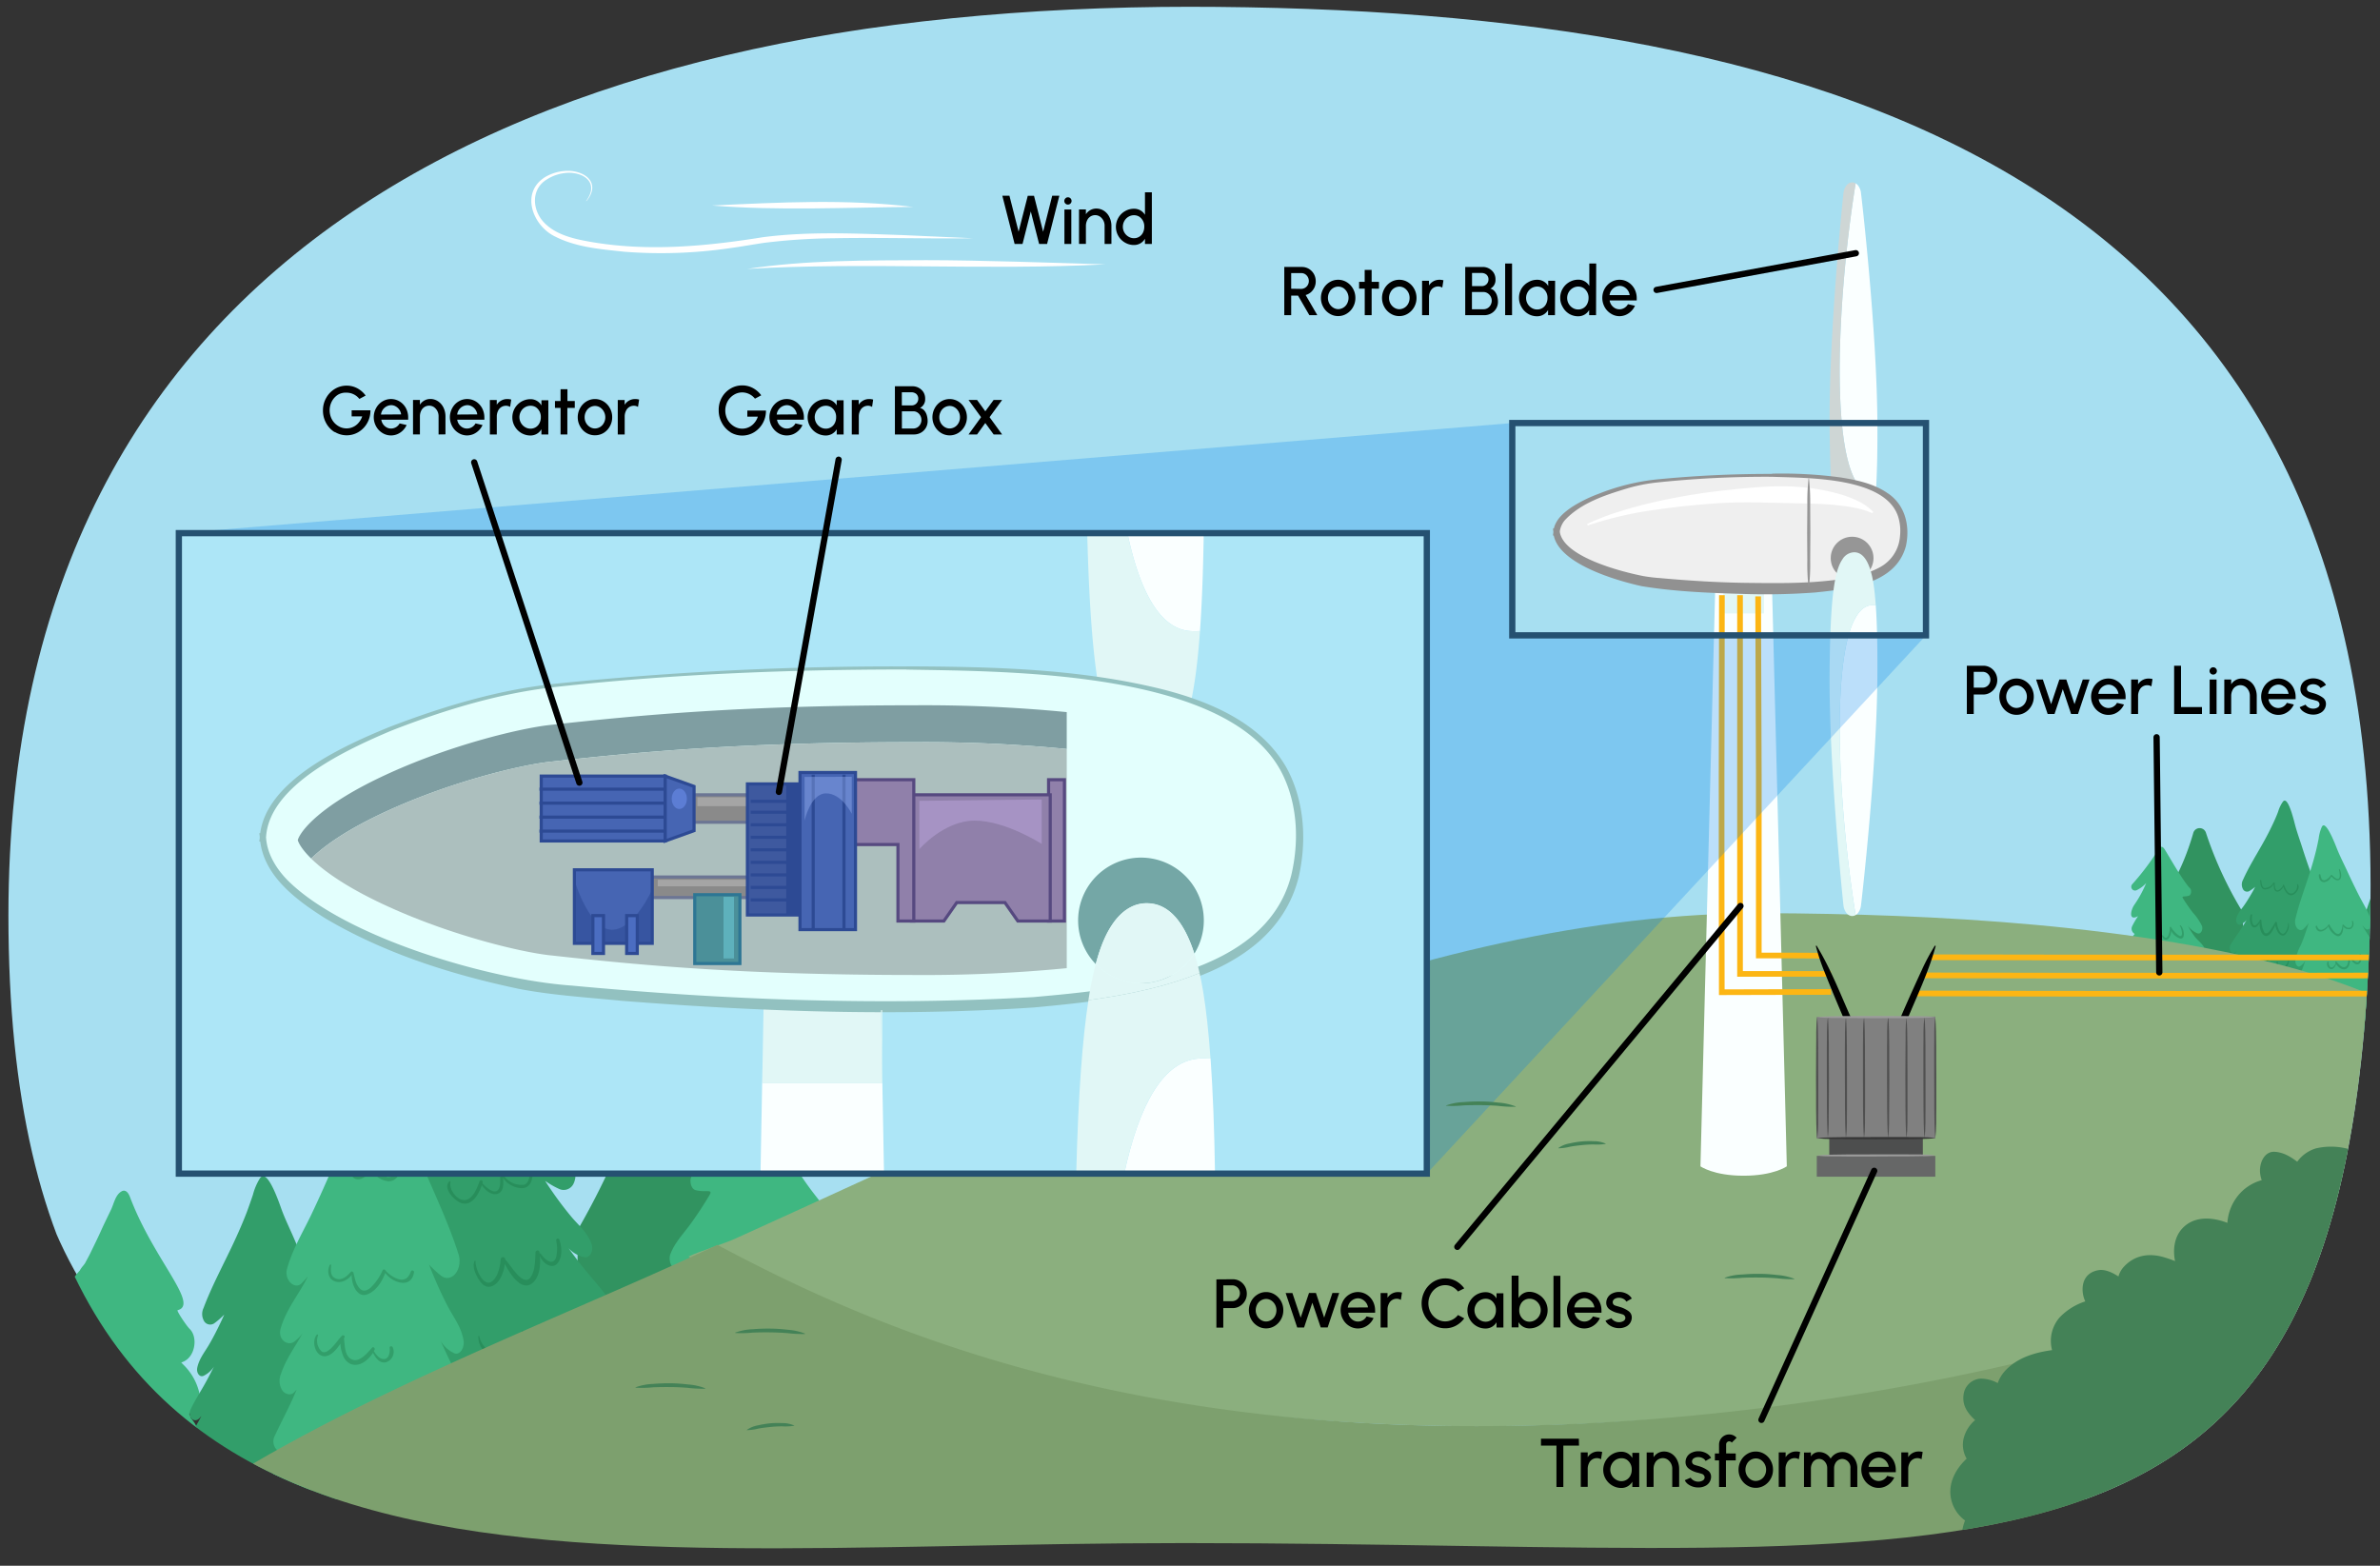<svg xmlns="http://www.w3.org/2000/svg" xmlns:xlink="http://www.w3.org/1999/xlink" viewBox="0 0 760 500"><rect x="0" y="0" width="760" height="500" fill="#333333" stroke="none"/><defs><style>.cls-1,.cls-17,.cls-30,.cls-38,.cls-47{fill:none;}.cls-2{clip-path:url(#clip-path);}.cls-3{fill:#a7dff1;}.cls-4{fill:#319360;}.cls-5{fill:#3fb781;}.cls-6{fill:#329e6a;}.cls-7{fill:#288e5b;}.cls-8{fill:#8baf7e;}.cls-9{fill:#7da06e;}.cls-10{fill:#faffff;}.cls-11{fill:#e1f7f6;}.cls-12{fill:#ced6d5;}.cls-13{fill:#efefef;}.cls-14{fill:#919191;}.cls-15{fill:#fff;}.cls-16{fill:#969696;}.cls-17{stroke:#fcb614;stroke-width:1.81px;}.cls-17,.cls-30,.cls-33,.cls-34,.cls-35,.cls-37,.cls-38,.cls-43,.cls-45{stroke-miterlimit:10;}.cls-18{fill:#4d4e4e;}.cls-19{fill:gray;}.cls-20{fill:#666767;}.cls-21{fill:#505050;}.cls-22{fill:#353535;}.cls-23{fill:#9b9b9b;}.cls-24{fill:#0183ed;opacity:0.25;}.cls-25{fill:#448257;}.cls-26{fill:#ade6f7;}.cls-27{fill:#e3fffd;}.cls-28{fill:#92c1c0;}.cls-29{fill:#74a7a6;}.cls-30{stroke:#255171;}.cls-30,.cls-47{stroke-width:2px;}.cls-31{fill:#7f9ea2;}.cls-32{fill:#acbfbe;}.cls-33{fill:#8a8a8a;stroke:#6c7694;}.cls-34{fill:#9080aa;stroke:#564980;}.cls-35{fill:#4665b3;}.cls-35,.cls-37,.cls-38,.cls-43{stroke:#2d4a94;}.cls-36,.cls-44{fill:#2d4a94;}.cls-36{opacity:0.58;}.cls-37{fill:#4b6dc1;}.cls-39{fill:#5c7dd4;}.cls-40{fill:#a693c4;}.cls-41{fill:#a7bfff;opacity:0.35;}.cls-42{fill:#a5a5a5;}.cls-43{fill:#3e599f;}.cls-45{fill:#4b9099;stroke:#2d7694;}.cls-46{fill:#5eb1bc;}.cls-47{stroke:#000;stroke-linecap:round;stroke-linejoin:round;}</style><clipPath id="clip-path"><path class="cls-1" d="M756.7,299.37C765.14,57.88,587.46,2.16,378.69,2.16s-376,78-376,290.16c0,234,166.76,200.44,375.53,200.44C634.57,492.76,748.83,524.73,756.7,299.37Z"/></clipPath></defs><g id="Art_goes_here." data-name="Art goes here."><g class="cls-2"><path class="cls-3" d="M781.72,306.88C804.2,45.4,590.2,2.16,380.46,2.16S.68,78.13.68,290.32c0,234,170,175.87,379.78,175.87C638,466.19,760.7,551.36,781.72,306.88Z"/><path class="cls-4" d="M207.44,339.08a244.35,244.35,0,0,1-23,53.73l0,86.08L230,471.63l9.31-93.32s-12.44-12.43-22.88-39.82C215,334.59,208.59,335.07,207.44,339.08Z"/><path class="cls-5" d="M209.91,452a3.84,3.84,0,0,1-2.47-5.29c1.64-3.33,4.28-5.33,6.91-7.73l3.31-3.07c-2.53.23-5.46-2.14-4.55-5.12,1-3.25,3.51-5.26,5.57-7.75.42-.5.83-1,1.24-1.52a6.79,6.79,0,0,1-2.54.63c-2.6.1-5.53-3-4.56-5.86,1.2-3.52,4.39-5.61,6.57-8.47a51.76,51.76,0,0,0,4.73-7.75,17.27,17.27,0,0,1-6.34,5.34c-2.8,1.27-4.55-2.5-3.75-4.78,1.29-3.62,4-6.42,6.22-9.43s4.32-6.23,6.28-9.49c1.33-2.2-1.23-.8-4.45-1.67-1.59-.43-2.12-3.59-1-4.73,4.55-4.74,12.9-20.42,16.53-26.61,2-3.64,3.84-2.61,5.83.7a172.77,172.77,0,0,0,19.2,20.6c2.22,2.06-.13,4.94-3,4.11-2.71-.77-4.84-2.56-7.12-4.28h0c.44.46,1.72,4.4,9.54,14.08,3,3.68,4.7,10.67-2.38,7.59a50.16,50.16,0,0,1,4.67,6.38,3.78,3.78,0,0,1-1.52,5.27,17,17,0,0,1,4.71,7.39,2.85,2.85,0,0,1-2.91,3.83c2.4,2.05,5,4.27,5.75,7.3.51,2.05-.51,4.4-2.51,4.75,2.62,3.09,5.91,6.33,6.28,10.38.17,1.79-1.41,3.86-3.21,3.66l-.14,0a4.7,4.7,0,0,1-.34,2.18,33.91,33.91,0,0,1,1.11,7.48,24.75,24.75,0,0,0,2.11,3.95,6.5,6.5,0,0,1-4.87,10c-8.45.56-17-.28-25.4.5-8.82.82-17.4,2.38-26.3.25a5.72,5.72,0,0,1-3.35-2.23h-.1a8,8,0,0,1-6.16,1.48A3.37,3.37,0,0,1,205,461C204.93,457.44,207.25,454.54,209.91,452Z"/><path class="cls-5" d="M15.49,473c.32-3.23,1.82-5.07,3.83-7.24l0,0c-1.92-.24-3.44-2.86-2.77-5a14.36,14.36,0,0,1,2.77-4.87,5.17,5.17,0,0,1-2.6-4.73,15.72,15.72,0,0,1,5.63-10.37A6.58,6.58,0,0,1,21,436.4a7.88,7.88,0,0,1,.17-1.4c-1.66-.08-2.9-1.7-3-3.67-.19-2.7,1.48-4.79,3.24-6.37.45-.41.94-.84,1.46-1.24a3.94,3.94,0,0,1-1.16-2.92,11.35,11.35,0,0,1,2.3-5.9c-1.6-.7-2.23-3.21-1.42-5a16.13,16.13,0,0,1,2.85-4.13,10,10,0,0,1,1.13-1.6c.21-.26.41-.52.6-.8.51-1,1.09-2,1.58-3,1.22-2.51,2.46-5,3.6-7.56,1-2.2,2.06-4.34,3.1-6.51.92-1.94,1.41-4.71,3.26-5.78,0,0,1.64-1.35,2.81,1.76,7.46,19.88,22.31,34.34,15.19,36.11-.42.1,2.63,4.69,3.76,5.89,2.38,2.19,2,6.8,0,9.1a5.36,5.36,0,0,1-2.6,1.71l.61.63a18.51,18.51,0,0,1,5.11,8.82c.61,2.8-.71,6-3.18,6.9a6.48,6.48,0,0,1,.5,1.33q.36.44.69.9a7.27,7.27,0,0,1,0,9.16,7.66,7.66,0,0,1-.57.57c0,.11.09.22.13.35a6.42,6.42,0,0,1-.87,5.17,17.59,17.59,0,0,1,1.33,1.27,7.27,7.27,0,0,1,.86,7.93,6.27,6.27,0,0,1-2,2.28c.29.5.57,1,.83,1.5-10,0-19.92-.35-29.88-.3-4,0-8.15-.48-12.3-.52a10.52,10.52,0,0,1,.46-4.51,4.94,4.94,0,0,1-.86,0A3.39,3.39,0,0,1,15.49,473Z"/><path class="cls-6" d="M109.4,477.32c.15.47.3.95.43,1.44a9.46,9.46,0,0,0-1.83-.06l-3.84.36-13,.52c-2.25,0-4.5,0-6.76.22-.41,0-11.69-9.9-12.1-9.87l-16.2,11a3.8,3.8,0,0,1-.2-3.74c1.45-3,3-5.92,4.47-8.85h0c-1.58,1.18-3.27-.58-2.78-2.74.87-3.82,3.14-6.89,4.93-10.13q.91-1.63,1.8-3.3c-.2.24-.4.47-.61.7-1.64,1.79-4-.29-2.83-2.81s2.67-4.88,4.08-7.32c1.18-2.06,2.29-4.19,3.36-6.34A8.15,8.15,0,0,1,65,439.35c-1.33.58-2.36-1.05-2-2.64.59-2.74,2.22-4.75,3.57-7,1.43-2.4,2.71-4.94,3.94-7.51.38-.8.74-1.6,1.09-2.41a23.78,23.78,0,0,1-3,2.65,2.29,2.29,0,0,1-3.34-.42,4.45,4.45,0,0,1-.27-4.31c2.66-7.05,6.21-13.59,9.37-20.31,1.59-3.39,3.11-6.83,4.47-10.36q1-2.73,1.94-5.52A18.76,18.76,0,0,1,83,376.28c.73-1,2.5-2.58,6.72,9.41,1.27,3.61,3,7,4.47,10.49,1.57,3.66,3.21,7.28,4.93,10.82,1.82,3.73,4,7.14,5.18,11.38.63,2.32-1.94,4.72-3.45,3.41a13.52,13.52,0,0,1-1.45-1.48c.1.2.2.4.31.59,1.83,3.42,4.45,6.25,5.55,10.25.65,2.37-1.76,3.92-3.16,3.12a6.86,6.86,0,0,1-1.94-1.74c1.57,2.81,3.61,5.24,4.66,8.49a3.75,3.75,0,0,1-.49,3.53c-.69.87-2,1.31-2.76.57-.19-.18-.37-.37-.54-.56,1.4,3.45,3.18,6.49,4.74,9.8.8,1.7-1,4.1-2.35,3,.25.55.49,1.1.74,1.64,1.21,2.62,2.42,5.23,3.79,7.7s3.11,4.43,3.74,7.43C112.11,475.88,110.72,477.52,109.4,477.32Z"/><path class="cls-6" d="M132,468.29c-.13.7-.24,1.4-.35,2.11a14.57,14.57,0,0,1,2.52-.71l5.37-.81,18.06-3.75c3.11-.75,6.22-1.47,9.37-2l1.72-.29,37.53-7.78a5.19,5.19,0,0,0-.37-5.16c-2.52-3.57-5.12-7.05-7.73-10.53h0c2.38,1.07,4.4-1.9,3.35-4.68-1.87-4.9-5.54-8.3-8.58-12.1-1-1.28-2.05-2.58-3.07-3.87.32.25.64.5,1,.73,2.59,1.88,5.55-1.77,3.42-4.79s-4.55-5.73-6.91-8.56c-2-2.4-3.9-4.93-5.76-7.49a9.62,9.62,0,0,0,5,2.86c1.94.33,3.07-2.23,2.32-4.28-1.3-3.53-3.91-5.71-6.16-8.3A110.73,110.73,0,0,1,176,380c-.67-.95-1.31-1.93-1.93-2.91a28.52,28.52,0,0,0,4.54,2.61,3.47,3.47,0,0,0,4.54-1.72,6,6,0,0,0-.39-5.95c-4.9-8.7-11-16.39-16.49-24.46-2.79-4.06-5.5-8.22-8-12.57q-1.92-3.34-3.64-6.85c-1.11-2.28-2.25-4.72-4-6.38-1.19-1.17-3.91-2.66-7.63,15.1-1.11,5.34-2.87,10.55-4.32,15.79-1.53,5.52-3.15,11-4.91,16.41-1.85,5.7-4.32,11.1-5.15,17.26-.45,3.38,3.51,5.76,5.36,3.46a22,22,0,0,0,1.74-2.51c-.11.31-.21.62-.32.92-1.92,5.27-5,10-5.86,15.83a3.1,3.1,0,0,0,4.91,3.17,11.32,11.32,0,0,0,2.38-3c-1.69,4.36-4.07,8.37-5,13.15a4.79,4.79,0,0,0,1.3,4.64,2.72,2.72,0,0,0,3.91-.17c.22-.31.44-.63.64-.95-1.33,5.17-3.25,9.92-4.82,15-.8,2.58,2.14,5.21,3.76,3.25-.24.83-.48,1.66-.73,2.48-1.2,4-2.42,7.94-3.87,11.77s-3.52,7.1-3.87,11.39C128,467.26,130.22,469,132,468.29Z"/><path class="cls-5" d="M68.35,469c-22.82-23.24,12,1.23,11.79,2,.89-.16,17.88,4.9,18.69,4.92,1.77,0,12-6.93,13.76-6.88l3.94-1c3.12-.22,6.7-3,9.83-2.95.56,0,15.6-15.4,4.91,8.85l8.3-.22c2,1.58.28-.42-.69-2.76,0,0,2.08.71,2.07.69-1.84-4.28,10.91,7.25,9,3.05l-8.29-4.43c2.12,1.59,12.85,3.23,12.29.07-1-5.58-4-9.89-6.27-14.51q-1.18-2.36-2.32-4.71c.26.33.53.65.8,1,2.19,2.48,5.65-.87,4.1-4.48s-3.45-7-5.26-10.43c-1.53-2.94-2.94-6-4.31-9.06a9.86,9.86,0,0,0,4.39,4c1.82.71,3.33-1.81,2.94-4.14-.67-4-2.83-6.82-4.57-10-1.86-3.41-3.49-7-5.06-10.72-.48-1.14-.94-2.3-1.38-3.47a29.31,29.31,0,0,0,3.95,3.63c1.87,1.41,4.39.47,5.42-2.47a7.25,7.25,0,0,0,0-4.58c-3.3-10.33-7.93-19.78-12-29.53-2-4.87-3.94-9.81-5.64-14.91-.87-2.62-1.66-5.29-2.38-8s-1.39-5.46-2.77-7.56c-1-1.46-3.34-3.57-9.86,14.7-2,5.48-4.52,10.72-6.79,16-2.39,5.61-4.86,11.16-7.45,16.6-2.73,5.74-6,11-7.83,17.46-1,3.52,2.44,6.8,4.61,4.69a23.65,23.65,0,0,0,2.09-2.35c-.15.31-.31.62-.46.92-2.73,5.27-6.53,9.76-8.28,15.8-1,3.6,2.22,5.65,4.22,4.3a11.73,11.73,0,0,0,2.79-2.79c-2.35,4.34-5.31,8.18-6.95,13.12a5.68,5.68,0,0,0,.49,5.19c.91,1.21,2.7,1.73,3.8.54.27-.29.52-.59.78-.89-2.14,5.27-4.78,10-7.13,15.07-1.21,2.61,1.2,6,3.09,4.17l-1.11,2.52c-1.82,4-3.65,8-5.69,11.84s-9.57-8.85-10.62-4.33C72.64,475.55,66.5,469.38,68.35,469Z"/><path class="cls-6" d="M105.33,403.9a.22.22,0,0,1,.41.11c-.12,1.68-.34,3.64,1.61,4.31s3.6-.9,4.68-2.17a.43.43,0,0,1,.71.15c.06,0,.11.05.12.11.46,1.76.61,3.28,1.78,4.78s2.55,1,3.72,0a17.21,17.21,0,0,0,3.81-5.52c.23-.48.91-.28,1,.14a9.61,9.61,0,0,0,3.89,2.6c2.17.75,3.5-.41,4.15-2.42a.53.53,0,0,1,1,.28c-.82,5.41-6.88,3.45-9.19.22-1,2.76-2.9,5.77-5.7,6.83-3.39,1.28-5.14-3.42-5-6.2-1.29,1.67-3.42,2.83-5.53,2S104.44,405.68,105.33,403.9Z"/><path class="cls-6" d="M101.15,426.22c.19-.22.49.06.38.3a4.73,4.73,0,0,0,.92,4.78c.84,1,2,.34,2.79-.32,1.52-1.25,2.59-3,3.94-4.42a.46.46,0,0,1,.31-.15h.11a.5.5,0,0,1,.38.76l-.14.2c.32,2.41.16,5.95,2.77,6.84,2.36.81,4.86-2.35,6.18-3.82.42-.46,1.07.12.82.63l-.24.45c.79,1.18,1.75,2.53,3.22,2.52,1.69,0,2-2.36,1.83-3.58-.07-.61.82-.64,1-.14A3.5,3.5,0,0,1,123.3,435c-2.06.53-3.36-1.38-4.2-3-1.51,2.36-4.29,4.65-7.15,3.56a4.79,4.79,0,0,1-2.52-3,10.45,10.45,0,0,1-.72-3.46c-1.27,1.83-2.88,3.83-4.9,4C100.62,433.22,99.38,428.28,101.15,426.22Z"/><path class="cls-6" d="M112.66,369.09a.24.24,0,0,1,.43.19c-.2,1.25-1.21,6,1,6.15,1.49.14,3.2-1.8,4.16-2.74a.48.48,0,0,1,.74.05.29.29,0,0,1,.21.09c1.28,1.28,2.44,2.54,4.28,3,2.28.51,2.94-1.84,3.09-3.6a.62.62,0,0,1,1.23,0c.09,2.43-.93,4.9-3.67,5a6.36,6.36,0,0,1-5.29-3.56c-1.23,1.42-3.44,3.57-5.44,2.75C111.05,375.38,111.57,370.75,112.66,369.09Z"/><path class="cls-7" d="M143.47,377.26a.25.25,0,0,1,.41.24c-.66,2.38,2.25,6.11,4.76,5.69s3.74-4,4.48-5.89a.5.5,0,0,1,1,.26c0,.1-.05.2-.08.31,1,1.05,3.79,3.81,5.1,2,.81-1.12.56-3.05.54-4.35a.42.42,0,0,1,.8-.16.23.23,0,0,1,.35,0,7,7,0,0,0,6.4,3c1.89-.34,2-3.58,2.1-5,0-.5.8-.53.8,0,0,2.18-.07,5.28-2.64,5.95-2.2.57-5.86-1.15-6.89-3.3.2,1.64.33,4-1.16,4.95-2,1.26-4.48-.76-5.58-2.52-.87,2.69-2.93,6.41-6,5.88C145.55,384,141.17,379.57,143.47,377.26Z"/><path class="cls-7" d="M151.51,402.74c.07-.18.38-.18.36.05-.21,1.9,2.25,8,4.89,6.62,2.19-1.19,3-5.09,3.12-7.32a.73.73,0,0,1,1.45,0c0,.07,0,.15,0,.22l.07,0c1.54,1.35,5.65,9,8.06,5.52,1.46-2.1,1.42-5.42,1.54-7.88,0-.68,1.1-.9,1.24-.17,0,.18.07.37.1.57a.21.21,0,0,1,.35,0c1.2,1.89,4.08,4.23,4.95.92a12.21,12.21,0,0,0-.06-5.21.54.54,0,0,1,1-.29c.82,2.17,1.06,5.38-.34,7.37-1.84,2.61-5.06.17-5.86-2.13.32,3-.09,6.93-2.41,8.76-3.52,2.79-7.19-3.11-8.76-6.15-.36,2.95-1.86,6.76-4.76,7.27-1.62.28-2.79-1.11-3.56-2.32C151.91,407.05,150.73,404.59,151.51,402.74Z"/><path class="cls-7" d="M152.75,426.74c0-.17.28-.23.31,0a7.38,7.38,0,0,0,4.1,5.16c2.81,1.35,3.46-1.34,3.66-3.54.05-.52.82-.7,1-.13.66,2.91-.79,6-4.16,5.19A6.8,6.8,0,0,1,152.75,426.74Z"/><path class="cls-7" d="M167.09,425c1.46,1.57,4.45,4.61,6.87,3.58,1.47-.63-.11-4.06-.45-5-.15-.44.49-.67.72-.31.91,1.41,2.61,5,.47,6.17-3,1.68-6.52-1.88-8-4.08C166.48,425.05,166.88,424.75,167.09,425Z"/><path class="cls-6" d="M225.32,419.63c.27-.19.5.16.4.4-.68,1.6-.79,7.34,2.25,5.86,1.8-.86,3.19-2.8,4.55-4.21.45-.48,1.32.16.92.7l-.33.46c-.35,2.79.22,8.36,3.7,7.44,2.45-.64,4.49-4,5.87-5.9a.51.51,0,0,1,.95.29.2.2,0,0,1,0,.08c.17,1.16,1.85,4.2,3.37,3.4,1.09-.58,1.55-2.74,1.88-3.82a.51.51,0,0,1,1,.27c-.28,1.68-.89,4.52-3,4.84s-3.39-2.18-3.64-4c-1.4,2.65-4.21,6.72-7.47,6.25-2.74-.39-4.28-4.26-3.93-7.24-1.44,1.77-3.36,3.61-5.31,3.11C223.82,426.84,223,421.18,225.32,419.63Z"/><path class="cls-6" d="M229.55,399.4a.32.32,0,0,1,.43.43c-1.2,1.73-2.49,8.85,1.35,6.14a20.86,20.86,0,0,0,5.06-5.72c.31-.48,1.16-.17,1,.41a2,2,0,0,0-.08.22,11.13,11.13,0,0,0,1.33,4.73,2.91,2.91,0,0,0,1.65,1.49c.88.22,1.75-1.1,2.19-1.66a.49.49,0,0,1,.81.47c-.88,2.34-3.17,3.53-5,1.4a8.52,8.52,0,0,1-1.84-4.62c-1.38,2.4-3.7,4.87-6.07,5.44C225.83,409.21,227.37,400.92,229.55,399.4Z"/><path class="cls-4" d="M704.42,265.93A121.33,121.33,0,0,0,716,291l2.31,41.22L698,330.07l-6.6-44.43s5.16-6.31,9-19.73A2.11,2.11,0,0,1,704.42,265.93Z"/><path class="cls-5" d="M706.35,320.1a1.89,1.89,0,0,0,.95-2.61A12.4,12.4,0,0,0,704,314l-1.54-1.37a2,2,0,0,0,1.87-2.58c-.52-1.53-1.69-2.42-2.66-3.55l-.59-.7a2.75,2.75,0,0,0,1.13.23,2.3,2.3,0,0,0,1.86-2.94c-.62-1.65-2.08-2.56-3.12-3.86a25.41,25.41,0,0,1-2.3-3.58,7.67,7.67,0,0,0,2.94,2.37c1.27.53,2-1.32,1.53-2.39a18.55,18.55,0,0,0-3-4.34c-1.06-1.4-2.07-2.86-3-4.36-.64-1,.53-.42,1.93-.93.69-.25.84-1.78.32-2.3-2.13-2.14-6.24-9.4-8-12.26-1-1.69-1.76-1.14-2.55.5a81.49,81.49,0,0,1-7.93,10.42,1.21,1.21,0,0,0,1.45,1.89,9.92,9.92,0,0,0,3-2.26h0a36.93,36.93,0,0,1-3.83,7c-1.22,1.85-1.79,5.25,1.25,3.56a24.44,24.44,0,0,0-1.89,3.2,1.88,1.88,0,0,0,.81,2.48,8.36,8.36,0,0,0-1.88,3.67c-.2,1.15.54,1.87,1.39,1.75a7.42,7.42,0,0,0-2.35,3.67,1.81,1.81,0,0,0,1.24,2.2c-1.08,1.55-2.44,3.2-2.5,5.15,0,.87.73,1.81,1.51,1.66h.07a2.38,2.38,0,0,0,.21,1,17.07,17.07,0,0,0-.29,3.61,12.41,12.41,0,0,1-.83,2,3.13,3.13,0,0,0,2.42,4.66c3.74,0,7.49-.62,11.22-.49,3.92.13,7.75.63,11.62-.65a2.54,2.54,0,0,0,1.42-1.16h0a3.3,3.3,0,0,0,2.75.53,1.61,1.61,0,0,0,1-1.56A6.11,6.11,0,0,0,706.35,320.1Z"/><path class="cls-6" d="M751.4,329.3c0,.23-.11.47-.15.7a3.83,3.83,0,0,1,.81-.08l1.7.06,5.76-.13c1-.06,2-.1,3-.09.19,0,4.9-5.08,5.08-5.07L775,329.5a2,2,0,0,0,0-1.8c-.72-1.39-1.47-2.75-2.21-4.11h0c.72.52,1.42-.37,1.15-1.39a19.48,19.48,0,0,0-2.45-4.71l-.88-1.52.29.31c.77.81,1.78-.26,1.17-1.43s-1.31-2.26-2-3.38c-.58-1-1.13-1.94-1.66-2.94a3.69,3.69,0,0,0,1.53,1.3c.6.24,1-.57.82-1.32a11.33,11.33,0,0,0-1.77-3.25c-.69-1.11-1.33-2.29-1.94-3.48-.19-.37-.37-.75-.54-1.12a10.07,10.07,0,0,0,1.37,1.18,1,1,0,0,0,1.47-.3,2.28,2.28,0,0,0,0-2.07c-1.36-3.3-3.11-6.33-4.68-9.46-.79-1.57-1.56-3.18-2.25-4.83-.36-.85-.69-1.71-1-2.58a9.47,9.47,0,0,0-1.12-2.45c-.35-.48-1.17-1.17-2.72,4.7-.46,1.76-1.12,3.44-1.69,5.15s-1.22,3.58-1.89,5.32a32.23,32.23,0,0,0-2,5.6c-.21,1.14,1,2.21,1.62,1.54a6.29,6.29,0,0,0,.59-.75c0,.1-.07.19-.12.29-.71,1.69-1.79,3.12-2.17,5.07-.23,1.16.88,1.83,1.48,1.4a3.3,3.3,0,0,0,.81-.89,22.79,22.79,0,0,0-1.83,4.21,1.88,1.88,0,0,0,.31,1.67c.32.4.91.57,1.23.19a3,3,0,0,0,.22-.28c-.52,1.69-1.23,3.2-1.83,4.83-.31.84.57,1.93,1.12,1.36l-.28.81c-.47,1.29-.93,2.57-1.47,3.79a13.35,13.35,0,0,0-1.46,3.67C750.17,328.69,750.83,329.43,751.4,329.3Z"/><path class="cls-6" d="M741.18,325.63c.08.33.15.67.21,1a5.54,5.54,0,0,0-1.13-.26l-2.39-.24-8.07-1.27c-1.4-.27-2.79-.52-4.2-.69l-.76-.09-16.78-2.64a2.68,2.68,0,0,1,0-2.48c1-1.79,2.07-3.53,3.13-5.27h0c-1,.59-2-.78-1.61-2.14.7-2.4,2.22-4.13,3.47-6l1.25-1.95-.41.39c-1.09,1-2.5-.69-1.64-2.2s1.86-2.88,2.83-4.3c.82-1.21,1.59-2.47,2.34-3.75a4.27,4.27,0,0,1-2.15,1.51c-.85.21-1.41-1-1.14-2,.48-1.73,1.58-2.85,2.5-4.16s1.88-2.91,2.75-4.44c.27-.48.52-1,.77-1.45a12.84,12.84,0,0,1-1.93,1.38,1.47,1.47,0,0,1-2-.69,3.11,3.11,0,0,1,0-2.86c1.93-4.31,4.4-8.17,6.63-12.19,1.12-2,2.2-4.1,3.19-6.26.51-1.1,1-2.23,1.43-3.38A11,11,0,0,1,729,256c.5-.59,1.65-1.38,3.77,7,.64,2.52,1.55,5,2.33,7.44s1.69,5.18,2.61,7.71,2.2,5.19,2.73,8.12c.29,1.6-1.39,2.86-2.27,1.81a9.69,9.69,0,0,1-.84-1.15c.06.14.11.29.17.43,1,2.47,2.49,4.66,3,7.41.31,1.65-1.25,2.37-2.09,1.66a5.46,5.46,0,0,1-1.13-1.38c.86,2,2,3.89,2.54,6.16a2.46,2.46,0,0,1-.45,2.26,1.14,1.14,0,0,1-1.73,0l-.31-.44c.72,2.44,1.7,4.66,2.53,7,.42,1.21-.81,2.56-1.58,1.67l.39,1.17c.64,1.86,1.28,3.73,2,5.52s1.74,3.3,2,5.34C742.92,325,742,325.93,741.18,325.63Z"/><path class="cls-5" d="M769.3,324.1c9.46-11.79-5.27.94-5.15,1.29-.4-.06-7.77,2.86-8.12,2.89-.78.07-5.48-3-6.26-2.9L748,325c-1.39,0-3-1.23-4.42-1.13-.25,0-7.31-6.92-1.94,4.38l-3.67.14c-.83.81-.13-.2.23-1.35,0,0-.89.4-.89.39.7-2.1-4.63,3.79-3.88,1.72l3.54-2.36c-.9.82-5.59,1.92-5.43.39.29-2.7,1.49-4.85,2.39-7.13.3-.77.6-1.55.89-2.32-.11.16-.21.32-.33.48-.9,1.26-2.51-.25-1.92-2s1.33-3.44,2-5.15c.6-1.45,1.14-2.95,1.66-4.47a4.54,4.54,0,0,1-1.83,2c-.78.4-1.52-.77-1.41-1.89a15.77,15.77,0,0,1,1.75-4.93c.73-1.69,1.35-3.47,1.94-5.28.19-.56.36-1.13.52-1.71a12.83,12.83,0,0,1-1.64,1.86c-.79.73-1.93.35-2.46-1a3.75,3.75,0,0,1-.11-2.2c1.18-5,3-9.7,4.5-14.49.76-2.39,1.48-4.81,2.09-7.31.31-1.28.59-2.58.84-3.89a13.15,13.15,0,0,1,1-3.7c.39-.73,1.38-1.81,4.75,6.75,1,2.57,2.28,5,3.42,7.49s2.45,5.2,3.73,7.73,3,5.12,3.92,8.14c.54,1.65-.89,3.33-1.9,2.38a10.12,10.12,0,0,1-1-1.07l.23.43c1.34,2.44,3.14,4.48,4.08,7.33.55,1.69-.83,2.77-1.75,2.18a5.53,5.53,0,0,1-1.31-1.25c1.15,2,2.57,3.76,3.42,6.07a2.9,2.9,0,0,1-.08,2.5,1,1,0,0,1-1.66.37c-.13-.13-.25-.26-.37-.4,1.09,2.46,2.38,4.64,3.55,7,.6,1.22-.37,2.9-1.25,2.09.18.39.37.79.56,1.17.91,1.87,1.82,3.74,2.83,5.51s4-4.52,4.57-2.38C767.58,327.39,770.13,324.26,769.3,324.1Z"/><path class="cls-6" d="M751.24,294a.1.1,0,0,0-.18.06c.1.8.24,1.74-.6,2.12s-1.61-.33-2.12-.91c-.11-.12-.26,0-.31.09s0,0,0,.06a5.94,5.94,0,0,1-.66,2.34c-.45.71-1.1.54-1.64.1a8.1,8.1,0,0,1-1.83-2.54c-.12-.22-.41-.1-.45.1a4.32,4.32,0,0,1-1.65,1.36c-.94.42-1.55-.09-1.9-1-.11-.31-.5-.15-.44.17.51,2.56,3.13,1.45,4.06-.17a5.12,5.12,0,0,0,2.7,3.11c1.53.52,2.18-1.79,2-3.11a2.11,2.11,0,0,0,2.5.82A1.9,1.9,0,0,0,751.24,294Z"/><path class="cls-6" d="M753.68,304.59c-.09-.1-.22,0-.16.15a2.44,2.44,0,0,1-.28,2.32c-.34.51-.87.22-1.24-.07a22.24,22.24,0,0,1-1.86-2,.2.2,0,0,0-.14-.06h0a.25.25,0,0,0-.15.37l.07.09c-.08,1.17.09,2.86-1,3.36s-2.21-1-2.83-1.65c-.19-.21-.47.09-.34.33a.82.82,0,0,0,.12.2c-.32.59-.71,1.27-1.36,1.3s-.93-1.06-.9-1.66c0-.29-.38-.28-.45,0a1.71,1.71,0,0,0,1.06,2.18c.93.19,1.45-.76,1.78-1.58.72,1.09,2,2.1,3.25,1.5a2.29,2.29,0,0,0,1-1.51,5.35,5.35,0,0,0,.22-1.68c.62.84,1.38,1.75,2.28,1.76C754.1,307.93,754.51,305.52,753.68,304.59Z"/><path class="cls-6" d="M747.07,277.56c-.07-.11-.21,0-.19.1.13.6.7,2.82-.28,3-.66.11-1.46-.77-1.91-1.19a.21.21,0,0,0-.33,0,.14.14,0,0,0-.08.05,4.07,4.07,0,0,1-1.81,1.54c-1,.32-1.35-.79-1.47-1.63a.27.27,0,1,0-.54,0c0,1.17.54,2.32,1.76,2.27a2.85,2.85,0,0,0,2.23-1.85c.58.64,1.62,1.61,2.48,1.16C748,280.53,747.6,278.32,747.07,277.56Z"/><path class="cls-7" d="M733.69,282.36a.12.12,0,0,0-.18.13c.36,1.13-.83,3-2,2.86s-1.76-1.78-2.13-2.69a.22.22,0,1,0-.42.16.74.74,0,0,0,0,.14c-.41.53-1.57,1.94-2.2,1.1a4.07,4.07,0,0,1-.36-2.06.18.18,0,0,0-.35-.06.1.1,0,0,0-.15,0,3.06,3.06,0,0,1-2.75,1.63c-.84-.11-1-1.66-1.06-2.33a.18.18,0,1,0-.35,0c.06,1,.17,2.53,1.32,2.77a3.08,3.08,0,0,0,3-1.77c0,.79,0,1.93.65,2.34.92.54,2-.5,2.4-1.38.45,1.27,1.46,3,2.82,2.65C733,285.65,734.76,283.41,733.69,282.36Z"/><path class="cls-7" d="M730.82,294.8c0-.08-.18-.07-.16,0,.14.9-.78,3.91-2,3.31-1-.51-1.44-2.35-1.57-3.42a.32.32,0,1,0-.64,0v.11l0,0c-.65.69-2.26,4.48-3.42,2.88a8.13,8.13,0,0,1-.88-3.73c0-.33-.51-.4-.56-.05a2.46,2.46,0,0,0,0,.28c-.05,0-.12-.06-.16,0-.48.93-1.69,2.14-2.16.58a6.19,6.19,0,0,1-.11-2.5.24.24,0,1,0-.47-.11,4.43,4.43,0,0,0,.34,3.52c.89,1.2,2.25-.06,2.53-1.19-.06,1.44.23,3.32,1.3,4.13,1.63,1.23,3.09-1.7,3.71-3.2.23,1.4,1,3.18,2.29,3.34.72.09,1.2-.61,1.51-1.21A3.67,3.67,0,0,0,730.82,294.8Z"/><path class="cls-7" d="M730.91,306.33c0-.08-.13-.1-.14,0a3.52,3.52,0,0,1-1.67,2.59c-1.2.73-1.56-.54-1.71-1.59,0-.24-.38-.31-.42,0-.22,1.41.51,2.87,2,2.36A3.27,3.27,0,0,0,730.91,306.33Z"/><path class="cls-7" d="M724.53,305.9c-.6.8-1.84,2.34-2.93,1.92-.67-.26-.07-1.95.06-2.42a.18.18,0,0,0-.33-.13c-.36.7-1,2.46,0,3,1.36.72,2.83-1.09,3.44-2.19C724.8,305.92,724.62,305.79,724.53,305.9Z"/><path class="cls-6" d="M698.68,305c-.12-.08-.21.09-.16.2.34.75.54,3.5-.84,2.88a8.43,8.43,0,0,1-2.12-1.89c-.21-.21-.58.12-.39.36l.16.21c.23,1.33.13,4-1.44,3.68-1.1-.24-2.08-1.78-2.75-2.66a.23.23,0,0,0-.41.16v0c0,.56-.71,2.07-1.4,1.73-.49-.25-.75-1.27-.93-1.77-.1-.3-.49-.15-.43.15.17.8.52,2.14,1.44,2.24s1.44-1.15,1.5-2c.69,1.23,2,3.1,3.46,2.78,1.21-.26,1.78-2.16,1.55-3.58.68.81,1.58,1.63,2.42,1.34C699.54,308.44,699.74,305.71,698.68,305Z"/><path class="cls-6" d="M696.27,295.46c-.11-.07-.26.1-.17.22.57.8,1.33,4.17-.44,3a9.68,9.68,0,0,1-2.38-2.59.23.23,0,0,0-.41.22.49.49,0,0,0,0,.11,5.7,5.7,0,0,1-.47,2.3,1.31,1.31,0,0,1-.68.76c-.39.13-.8-.48-1-.73s-.43,0-.34.25c.45,1.09,1.49,1.6,2.25.52a4.28,4.28,0,0,0,.69-2.26,5.09,5.09,0,0,0,2.82,2.43C698.18,300.05,697.28,296.13,696.27,295.46Z"/><path class="cls-8" d="M820.86,365.53c-20.77-32-61.81-48.65-85.37-55.44C684,295.24,616.81,291.82,563.61,291.61c-111.81-.45-226,57.45-328.82,103.93-3.8,1.71-11.18,3.94-14.95,5.72,38.48,20.43,116.35,49.65,228,53.75C592.13,460.29,765,416.87,820.86,365.53Z"/><path class="cls-9" d="M856.48,436.47a15.94,15.94,0,0,0-3.68-10c-18.31-22.18-19.25-48.43-43.48-62.2-55.9,51.34-217.19,96-361.44,90.71-111.69-4.1-180.33-37-218.81-57.45-53.22,25.08-133.15,54.37-180,91.17-5.61,4.4,15.29,17,19.08,23.87,3.23,5.87,12,9.36,17.68,4.93,3-2.37,6-4.7,9.07-7,47.24,24.49,99.68,31.33,151.69,33,56,1.81,112.2.72,168.24.82l177,.3c53.87.1,108.06,0,161.24-10.32A351.37,351.37,0,0,0,796.89,523c13.79-4.57,28.23-9.64,40.75-17.43,11.86-7.37,22.31-18.46,25.77-33C866.4,460.08,864.41,446.32,856.48,436.47Z"/><path class="cls-10" d="M570.58,372.45,565.06,156.2H548.52L543,372.45s4.14,3,13.78,3S570.58,372.45,570.58,372.45Z"/><rect class="cls-11" x="550.29" y="182.74" width="13.01" height="13.16"/><path class="cls-10" d="M599.5,135c-.16-29.78-5-71.57-5.23-73.34a4.81,4.81,0,0,0-.79-2.22,2.91,2.91,0,0,0-.92-.9c-6.5,40.2-8.76,98.49,5.34,99a9.73,9.73,0,0,0,1.08,0C599.39,151.87,599.56,144.43,599.5,135Z"/><path class="cls-12" d="M592.56,58.56a2.14,2.14,0,0,0-1.12-.32c-1.39,0-2.58,1.51-2.79,3.51-.19,1.77-4.57,43.66-4.41,73.45.15,25.94,1.75,33.53,4.1,37a4.5,4.5,0,0,0,3.76,2.25c3,0,5-3.26,6.09-9.62.32-2,.59-4.39.79-7.26a9.73,9.73,0,0,1-1.08,0C583.8,157.05,586.06,98.76,592.56,58.56Z"/><path class="cls-13" d="M565.92,151.76a337.4,337.4,0,0,0-38.27,1.94c-7.51.77-30.18,7.19-30.56,16.06h0s0,.07,0,.11,0,.08,0,.11h0c.38,8.87,23.05,15.29,30.56,16.07A340.47,340.47,0,0,0,565.92,188c30.87,0,42-5.53,42-18.11S596.79,151.76,565.92,151.76Z"/><path class="cls-14" d="M565.92,152.26a331.69,331.69,0,0,0-37.16,1.85,53.8,53.8,0,0,0-9,1.81c-7.14,2.16-14.92,4.65-20.09,10.23a7.29,7.29,0,0,0-1.67,4.61h-.89l1-1a.81.81,0,0,1,0,.22s-1.05-1-1-1l.92,0c-.08,8.61,19.89,13.66,26.84,15a52.18,52.18,0,0,0,5.32.63c9.06.82,18.29,1.4,27.38,1.52,7.27.08,14.61.19,21.87-.3,7-.54,14.48-1.31,20.7-4.6a12.25,12.25,0,0,0,6.58-10,15.08,15.08,0,0,0-.62-6.34c-4.2-12.63-28.94-12.22-40.15-12.63Zm0-1A139.89,139.89,0,0,1,588,152.5c5,.82,10.3,1.94,14.61,4.88,5.74,3.67,7.41,10.57,6,17-3.25,12.22-18.45,13.74-29,14.82a211.27,211.27,0,0,1-22.2.49c-11.08-.32-22.29-.71-33.24-2.52-8.12-1.79-27.4-7.35-28.14-17.11,0,0,1,1,1,.95h-1.13l.13-1a.81.81,0,0,0,0-.22l-.13-1h1.13c.05,0-1,1-1,1,.33-3.62,3.17-6,5.89-7.86a44.44,44.44,0,0,1,8.49-4.21,70.12,70.12,0,0,1,18.18-4.58,368.15,368.15,0,0,1,37.27-1.8Z"/><path class="cls-15" d="M506.83,167.33a77.77,77.77,0,0,1,10.94-4.18c3.74-1.16,7.52-2.14,11.33-3s7.66-1.58,11.52-2.21,7.75-1.11,11.64-1.52,7.81-.79,11.74-1a76.66,76.66,0,0,1,11.83.2,64.3,64.3,0,0,1,11.75,2.19,36.85,36.85,0,0,1,5.65,2.15,17.53,17.53,0,0,1,4.95,3.51l-.32.41c-3.51-1.6-7.25-2.09-11-2.52s-7.55-.52-11.35-.61l-11.44-.24c-3.82-.11-7.67-.13-11.51,0s-7.68.45-11.52.81-7.67.78-11.48,1.35A117.75,117.75,0,0,0,507,167.8Z"/><circle class="cls-16" cx="591.43" cy="178.23" r="6.83"/><path class="cls-16" d="M577.52,187.58a67.05,67.05,0,0,1-.39-8.72l-.06-8.72.07-8.72a70.51,70.51,0,0,1,.38-8.71h.13a70.52,70.52,0,0,1,.39,8.71l.06,8.72-.06,8.72a65.33,65.33,0,0,1-.39,8.72Z"/><path class="cls-10" d="M599.5,215.74c-.16,29.78-5,71.57-5.23,73.34a4.85,4.85,0,0,1-.79,2.23,3,3,0,0,1-.92.9c-6.5-40.21-8.76-98.49,5.34-99,.36,0,.72,0,1.08,0C599.39,198.89,599.56,206.34,599.5,215.74Z"/><path class="cls-11" d="M592.56,292.21a2,2,0,0,1-1.12.31c-1.39,0-2.58-1.5-2.79-3.51-.19-1.77-4.57-43.66-4.41-73.45.15-25.93,1.75-33.53,4.1-36.95a4.5,4.5,0,0,1,3.76-2.25c3,0,5,3.26,6.09,9.62.32,2,.59,4.38.79,7.25-.36,0-.72,0-1.08,0C583.8,193.72,586.06,252,592.56,292.21Z"/><path class="cls-17" d="M555.64,190.06c0,42.74,0,78.69,0,120.94l29,0"/><path class="cls-17" d="M549.85,190.06c0,21.51-.07,35.44-.1,56.79,0,23.31,0,46.61.06,70l34.9-.09"/><path class="cls-17" d="M561.42,190.44c.07,21.36.14,35.38.21,56.77v32l0,15.92q0,4,0,7.94v2.05l1.46,0,7.23,0,11.12.06"/><rect class="cls-18" x="584.14" y="362" width="29.88" height="9.34"/><path class="cls-17" d="M613.8,311.47c48.53.13,117.92.13,166.42,0"/><path class="cls-17" d="M611.47,317.24c48.93.16,119.28.16,168.77,0"/><path class="cls-17" d="M616.43,305.69c47.84.11,116.26.11,163.64,0"/><path d="M618.13,302.07c-2.29,8.42-6.12,16.27-9.44,24.31-1.13,2.66-2.33,5.3-3.54,7.93l-1.84-.79c3.26-8.06,6.79-16,10.43-23.88a65.38,65.38,0,0,1,4.13-7.68l.26.11Z"/><path d="M580.1,302c4.56,7.45,7.64,15.61,11.22,23.54,1.16,2.65,2.26,5.33,3.34,8l-1.84.79c-3.63-7.89-7-15.91-10.22-24a66.28,66.28,0,0,1-2.76-8.27l.26-.11Z"/><polygon class="cls-19" points="618 363.51 580.15 363.62 580.15 324.73 618 324.62 618 363.51"/><rect class="cls-20" x="580.15" y="369.12" width="37.85" height="6.64"/><path class="cls-21" d="M603,324.76c.44,5.58.22,13.68.32,19.35l-.05,9.67c-.1,3.17.14,6.68-.36,9.68-.42-5.58-.24-13.68-.32-19.35l0-9.68c.11-3.16-.16-6.68.37-9.67Z"/><path class="cls-21" d="M608.8,324.76c.44,5.58.23,13.68.32,19.35l0,9.67c-.09,3.17.15,6.68-.36,9.68-.42-5.58-.23-13.68-.32-19.35l.05-9.68c.1-3.16-.16-6.68.36-9.67Z"/><path class="cls-21" d="M614.57,324.76c.44,5.58.22,13.68.31,19.35l0,9.67c-.1,3.17.14,6.68-.36,9.68-.42-5.58-.24-13.68-.32-19.35l0-9.68c.11-3.16-.16-6.68.37-9.67Z"/><path class="cls-21" d="M618,324.76c.45,5.58.23,13.68.32,19.35l0,9.67c-.1,3.17.14,6.68-.36,9.68-.43-5.58-.24-13.68-.32-19.35l0-9.68c.11-3.16-.16-6.68.36-9.67Z"/><path class="cls-21" d="M595.21,363.46c-.44-5.58-.23-13.68-.32-19.35l0-9.68c.1-3.16-.14-6.68.37-9.67.42,5.58.23,13.68.31,19.35l0,9.67c-.1,3.17.16,6.68-.36,9.68Z"/><path class="cls-21" d="M589.44,363.46c-.44-5.58-.22-13.68-.32-19.35l0-9.68c.1-3.16-.14-6.68.36-9.67.42,5.58.24,13.68.32,19.35l0,9.67c-.11,3.17.16,6.68-.37,9.68Z"/><path class="cls-21" d="M583.68,363.46c-.44-5.58-.23-13.68-.32-19.35l0-9.68c.09-3.16-.15-6.68.36-9.67.42,5.58.23,13.68.32,19.35l-.05,9.67c-.1,3.17.16,6.68-.36,9.68Z"/><path class="cls-21" d="M580.22,363.46c-.44-5.58-.23-13.68-.32-19.35l.05-9.68c.1-3.16-.15-6.68.36-9.67.42,5.58.23,13.68.32,19.35l0,9.67c-.1,3.17.17,6.68-.36,9.68Z"/><path class="cls-22" d="M618,363.5c-5.44.44-13.34.23-18.87.32l-9.43-.05c-3.09-.09-6.52.15-9.44-.36,5.44-.42,13.34-.23,18.87-.31l9.44,0c3.08.1,6.52-.16,9.43.36Z"/><path class="cls-23" d="M618,369c-5.44.44-13.34.22-18.87.31l-9.43,0c-3.09-.1-6.52.14-9.44-.36,5.44-.43,13.34-.24,18.87-.32l9.44,0c3.08.11,6.52-.16,9.43.37Z"/><path class="cls-23" d="M618,324.84c-5.44.44-13.34.23-18.87.32l-9.43-.05c-3.09-.1-6.52.14-9.44-.36,5.44-.42,13.34-.23,18.87-.32l9.44.05c3.08.1,6.52-.17,9.43.36Z"/><polygon class="cls-24" points="482.91 135.09 57.11 170.25 455.62 170.25 455.62 374.78 615.02 202.89 482.91 202.89 482.91 135.09"/><path class="cls-25" d="M907.42,363.63c-2.63-6-5.54-10.6-10.6-14.27a15.53,15.53,0,0,0-3.81-2,13.17,13.17,0,0,0-3.78-7.49c-7.05-7.27-17.8-14.4-27.18-14a11.78,11.78,0,0,0-11.12,8.43,15.12,15.12,0,0,0-.48,2.5c-4.62-3.7-9.61-6.3-15.19-6.52a11.28,11.28,0,0,0-10.45,6.58,20.07,20.07,0,0,0-5.56-4c-6-2.79-10.39,3.62-7,9.73l.47.85a14.81,14.81,0,0,0-4,1.24,14.4,14.4,0,0,0-7.79,10.9c-5.51-4-12.6-5.7-18.13-4.6-3.73.74-6.17,4.67-6.52,8.8a24.45,24.45,0,0,0-11.33-4.08c-6.54-.4-12.75,4.75-14.6,11.33a21.4,21.4,0,0,0-10.78-.32,11.46,11.46,0,0,0-6,4.27c-2.21-1.67-4.45-3-7.19-3.17-3.16-.19-4.83,3.25-4.7,6.34a9.33,9.33,0,0,0,.55,2.72,14.79,14.79,0,0,0-7.73,5.14,15.56,15.56,0,0,0-3.24,8.49c-5.31-2.05-10.9-2.06-14.46,1.86-2.44,2.69-3,6.58-2.25,10.36-1.06-.44-2.14-.81-3.22-1.14-5-1.56-9.65-.81-13.13,2.95a7.62,7.62,0,0,0-1.72,3.09c-2.05-1.33-4.37-2.38-6.43-2-3.23.56-5.24,2.88-5,6.74a9.19,9.19,0,0,0,.84,3.22,19.72,19.72,0,0,0-8.22,5.15,11.44,11.44,0,0,0-2.39,10.41c-5.64.78-11.42,2.48-15.29,6.95a11.41,11.41,0,0,0-2.06,3.58,11.46,11.46,0,0,0-5.37-1.42,5.81,5.81,0,0,0-5.55,5.24c-.45,3.49,1.46,5.92,3.7,8a11.13,11.13,0,0,0-3.3,4.68,8.78,8.78,0,0,0,.6,7.63c-2.93,2.73-5.06,6.31-5.21,10.06a11.37,11.37,0,0,0,4.7,9.68,14.89,14.89,0,0,0-.87,8c1.37,7.17,7.84,10.19,13.29,7.63a18.57,18.57,0,0,0,4.07-2.51,8.59,8.59,0,0,0,6.88,1.74c4.19-.67,7.56-3.25,10.45-6.38a7.89,7.89,0,0,0,6.29,3.2c3.11-.14,5.71-1.94,8-4.13a7.54,7.54,0,0,0,7.18,2.25c5.49-1.41,10.65-5.56,14.37-10.88a10.57,10.57,0,0,0,5.4,4.51c4.42,1.68,8.64-2.08,11.55-5.38a15,15,0,0,0,.67,1.41c4.17,7.65,13,4.71,17.38.56a48.09,48.09,0,0,0,7.06-9.17l.58-.89a10.67,10.67,0,0,0,3.47,4.84c8.66,6.87,17-.94,22.3-7.28.62-.74,1.31-1.59,2-2.53a12.79,12.79,0,0,0,1.62,2.71c6,7.63,13.5,4.64,18.58-.69a4.94,4.94,0,0,0,2.13,1.24,4,4,0,0,0,4-1.47c-.54.54-.64.65-.31.33A7.38,7.38,0,0,0,795,471c5.36,4.11,12.47,1,17.08-2.49.56-.43,1.12-.9,1.67-1.39,1.68,3.7,5.12,6.72,8.7,7.14,5.15.6,9.39-1.63,13.48-4.49,1.16-.81,2.29-1.7,3.39-2.64a10.91,10.91,0,0,0,.84,1.43,8.76,8.76,0,0,0,4.93,3.64,6.43,6.43,0,0,0,5.62-1.13,8.75,8.75,0,0,0,1.81-1.8,6.67,6.67,0,0,0,.45-.72,13.26,13.26,0,0,0,10.93,1.33c4.18-1.29,7.84-4.15,11-7.4a15.35,15.35,0,0,0,6.21,5.66c7.75,3.65,15.36-.81,20.75-6.05a29.48,29.48,0,0,0,3.78-4.54,18.33,18.33,0,0,0,1.32,3.3c4.66,8.94,15.51,5.11,20.3.55a21.78,21.78,0,0,0,6.65-11.52c.44-2.13-.45-7.06-3-7.47.07-10.61-3-20.87-6.63-31.05-3.83-10.64-6.72-21.5-10.45-32.16C912,373.89,909.68,368.77,907.42,363.63Z"/></g><path class="cls-25" d="M238.52,456.6a8.71,8.71,0,0,1,3.59-1.45,29.25,29.25,0,0,1,3.82-.63,27.93,27.93,0,0,1,3.88-.07,8.78,8.78,0,0,1,3.79.76.07.07,0,0,1,0,.1.07.07,0,0,1-.06,0,18.71,18.71,0,0,1-3.79.17c-1.26,0-2.5.07-3.74.2s-2.49.28-3.72.49a16.48,16.48,0,0,1-3.76.53.08.08,0,0,1-.08-.08A.06.06,0,0,1,238.52,456.6Z"/><path class="cls-25" d="M550.83,408a17.7,17.7,0,0,1,5.51-1,55.06,55.06,0,0,1,5.6-.21c1.87,0,3.74.15,5.6.37a18.53,18.53,0,0,1,5.47,1.22.07.07,0,0,1,0,.1.08.08,0,0,1-.06,0,37.8,37.8,0,0,1-5.55-.29c-1.84-.13-3.68-.22-5.52-.23s-3.67,0-5.51.08a35.48,35.48,0,0,1-5.56.12.08.08,0,0,1-.07-.08S550.8,408,550.83,408Z"/><path class="cls-25" d="M234.86,425.53a17.94,17.94,0,0,1,5.5-1.06c1.87-.16,3.74-.22,5.61-.2s3.74.15,5.6.37a18.83,18.83,0,0,1,5.47,1.21.07.07,0,0,1,0,.1.08.08,0,0,1-.07.05,40.77,40.77,0,0,1-5.55-.29c-1.83-.13-3.67-.22-5.51-.24s-3.68,0-5.52.08a36.57,36.57,0,0,1-5.55.13.1.1,0,0,1-.07-.09A.06.06,0,0,1,234.86,425.53Z"/><path class="cls-25" d="M203,443a18,18,0,0,1,5.5-1.06c1.87-.17,3.74-.22,5.61-.21s3.74.16,5.6.38a18.51,18.51,0,0,1,5.47,1.21.07.07,0,0,1,0,.1s0,0-.06.05a40.77,40.77,0,0,1-5.55-.29c-1.84-.14-3.68-.23-5.52-.24s-3.68,0-5.51.08a35.48,35.48,0,0,1-5.56.12.08.08,0,0,1-.07-.08S203,443.05,203,443Z"/><rect class="cls-26" x="57.11" y="170.25" width="398.51" height="204.53"/><path class="cls-11" d="M364.59,221.68a16.73,16.73,0,0,0-12.1,5.17,95.34,95.34,0,0,1-2-9.69c12.1,1.63,21.92,4.05,29.73,7.27-.42,1.88-.88,3.63-1.39,5.23A16.77,16.77,0,0,0,364.59,221.68Z"/><path class="cls-10" d="M380.52,201.54c-9.78-.35-16.37-12-20.42-30.89h24.28q-.28,18-1.19,30.85A23.72,23.72,0,0,1,380.52,201.54Z"/><path class="cls-11" d="M380.52,201.54a23.72,23.72,0,0,0,2.67,0q-.76,10.62-2,17.91c-.29,1.78-.61,3.44-1,5-7.81-3.22-17.63-5.64-29.73-7.27-1.58-10.2-2.71-24.87-3.27-46.51H360.1C364.15,189.49,370.74,201.19,380.52,201.54Z"/><path class="cls-11" d="M364.59,221.68a16.77,16.77,0,0,1,14.28,8c-2.85,8.91-7.08,13.45-12.63,13.5-3.51.06-6.72-1.88-9.24-5.56a34,34,0,0,1-4.51-10.75A16.73,16.73,0,0,1,364.59,221.68Z"/><polygon class="cls-10" points="281.71 345.88 243.47 345.88 243.47 340.91 242.85 374.78 282.29 374.78 281.71 343.03 281.71 345.88"/><path class="cls-11" d="M243.82,321.81l-.34,19.1v5h38.23V343l-.38-20.44C267.44,322.51,255,322.23,243.82,321.81Z"/><path class="cls-27" d="M289.48,213.28c-55.75,0-89,3.16-114.26,5.77-22.43,2.32-90.11,21.48-91.24,48h0c0,.11,0,.22,0,.33s0,.22,0,.34h0c1.13,26.47,68.81,45.63,91.24,47.95,25.31,2.62,58.51,5.77,114.26,5.77,92.14,0,125.49-16.5,125.49-54.06S381.62,213.28,289.48,213.28Z"/><path class="cls-28" d="M289.48,213.79c-37.09,0-74.18,1.44-111.06,5.47-18.38,1.9-36.33,7.37-53.49,14.08-13.69,5.8-38.7,17.14-39.95,33.71l-.12,1h-.93l1-1a3.75,3.75,0,0,1,0,.67l-1-1h1c.09,5.6,3.24,10.72,7.12,14.59,18.49,18.22,64.5,31.6,90.38,33.41,49,4.59,98.52,6.51,147.63,3.69,27.93-2.51,74-6.56,82.27-38.9,2.44-10.27,2.12-21.75-2.39-31.44-15.61-34.09-87.55-33.63-120.44-34.24Zm0-1c27.4.11,55.18.72,81.92,7.38,15.21,3.89,31.38,10.77,39.46,25.07,5.72,10.56,6.47,23.25,3.85,34.85-8.64,34.26-55,38.85-84.41,41.62-43.95,2.93-88,1.31-131.81-2.12-11-1.09-22-1.74-32.85-3.82-21.6-4.57-43-11.36-62-22.65-9.16-5.82-19.76-13.63-20.63-25.39l1,1H82.79l.14-1a3.75,3.75,0,0,0,0-.67l-.14-1H84L83,267c1.44-17.68,27.05-29,41.44-34.88,17.34-6.65,35.35-12.05,53.89-13.88a1058.16,1058.16,0,0,1,111.17-5.42Z"/><path class="cls-11" d="M281.71,343V322.59h-.38Z"/><path class="cls-29" d="M366.33,288.46c6.62.07,11.66,5.46,15.06,16.07a20.07,20.07,0,1,0-31.48,3.35c1.57-5.95,3.39-9.9,5.38-12.8C358.3,290.7,362.13,288.39,366.33,288.46Z"/><path class="cls-11" d="M364.35,314a20,20,0,0,1-14.44-6.16,111.15,111.15,0,0,0-2.34,11.54c14.44-1.95,26.16-4.83,35.49-8.66q-.75-3.36-1.67-6.23A20,20,0,0,1,364.35,314Z"/><path class="cls-10" d="M383.37,338c-11.68.42-19.54,14.35-24.38,36.78h29c-.22-14.29-.69-26.51-1.42-36.73C385.5,338,384.44,338,383.37,338Z"/><path class="cls-11" d="M383.37,338c1.07,0,2.13,0,3.18.05-.6-8.42-1.37-15.54-2.33-21.32-.35-2.11-.74-4.09-1.16-6-9.33,3.83-21.05,6.71-35.49,8.66-1.89,12.13-3.24,29.6-3.9,55.36H359C363.83,352.35,371.69,338.42,383.37,338Z"/><path class="cls-11" d="M364.35,314a20,20,0,0,0,17-9.51c-3.4-10.61-8.44-16-15.06-16.07-4.2-.07-8,2.24-11,6.62-2,2.9-3.81,6.85-5.38,12.8A20,20,0,0,0,364.35,314Z"/><rect class="cls-30" x="57.11" y="170.25" width="398.51" height="204.53"/><path class="cls-31" d="M292.2,225.22c-55.17,0-88,3.12-116.85,6.32-8.79,1-30.42,6-51,15.35-22.75,10.31-28.63,18.95-29.26,21.39.26,1,1.42,3.08,4.28,5.88,4.08-4,11.61-9.47,25-15.52,20.61-9.34,42.24-14.37,51-15.35C204.22,240.09,237,237,292.2,237a470.06,470.06,0,0,1,48.44,2.18V227.4A470.06,470.06,0,0,0,292.2,225.22Z"/><path class="cls-32" d="M175.35,243.29c-8.79,1-30.42,6-51,15.35-13.37,6.05-20.9,11.53-25,15.52,4.08,4,11.61,9.47,25,15.52,20.61,9.34,42.24,14.37,51,15.35,28.87,3.2,61.68,6.32,116.85,6.32a470.06,470.06,0,0,0,48.44-2.18v-70A470.06,470.06,0,0,0,292.2,237C237,237,204.22,240.09,175.35,243.29Z"/><rect class="cls-30" x="482.91" y="135.09" width="132.11" height="67.8"/><path class="cls-15" d="M187.17,64.17c3.73-5,.52-8.65-5-9a13.63,13.63,0,0,0-7.68,2.22c-5,3.11-4.51,9.77-.75,13.68s9.4,5.2,14.72,6.14c18.33,3.21,37,1.46,55.27-1.48,14.87-1.9,29.84-1.14,44.75-.65l22.32,1c-14.88.2-29.79-.29-44.66,0a197.75,197.75,0,0,0-22.17,1.47c-3.62.54-7.34,1.22-11,1.71a151.85,151.85,0,0,1-33.62,1.13c-7.48-.82-15.14-1.36-22-4.81-7.25-3.42-11.27-14-3.33-19a14.33,14.33,0,0,1,8.25-2c5.75.56,9.19,4.58,5,9.63Z"/><path class="cls-15" d="M291.57,66.08c-21.14.15-43.14,1.27-64.19-.45,21.37-1,42.9-2.15,64.19.45Z"/><path class="cls-15" d="M238.58,85.88c18.9-2.87,38.11-2.71,57.17-2.8,16.62,0,40.39.83,57.23,1.34-38.11,2-76.31-.78-114.4,1.46Z"/><path class="cls-25" d="M497.64,366.59a8.57,8.57,0,0,1,3.59-1.45,27.17,27.17,0,0,1,3.82-.63,27.79,27.79,0,0,1,3.87-.08,9.12,9.12,0,0,1,3.8.76.08.08,0,0,1,0,.11.1.1,0,0,1,0,0,18.78,18.78,0,0,1-3.8.17c-1.25,0-2.5.07-3.74.2s-2.48.28-3.71.49a16.56,16.56,0,0,1-3.77.53.08.08,0,0,1-.07-.09A.05.05,0,0,1,497.64,366.59Z"/><path class="cls-25" d="M461.82,353a17.7,17.7,0,0,1,5.51-1.05,55.06,55.06,0,0,1,5.6-.21c1.87,0,3.74.15,5.6.37a18.59,18.59,0,0,1,5.48,1.22.07.07,0,0,1,0,.1.07.07,0,0,1-.06,0,37.8,37.8,0,0,1-5.55-.29c-1.84-.13-3.67-.22-5.51-.23s-3.68,0-5.52.08a36.71,36.71,0,0,1-5.56.12.07.07,0,0,1-.06-.09A.08.08,0,0,1,461.82,353Z"/><rect class="cls-33" x="206.9" y="280.06" width="48.79" height="6.55"/><rect class="cls-33" x="206.9" y="253.82" width="48.79" height="8.75"/><rect class="cls-34" x="334.84" y="248.99" width="5.06" height="45.13"/><polygon class="cls-34" points="291.06 253.81 291.06 294.12 301.4 294.12 305.52 288.22 320.9 288.22 325.02 294.12 335.37 294.12 335.37 253.81 291.06 253.81"/><polygon class="cls-34" points="291.34 248.99 286.74 248.99 272.62 248.99 272.62 269.69 286.74 269.69 286.74 294.12 291.8 294.12 291.8 248.99 291.34 248.99"/><rect class="cls-35" x="255.46" y="246.69" width="17.72" height="50.17"/><rect class="cls-35" x="172.83" y="247.83" width="39.59" height="20.72"/><polygon class="cls-35" points="221.63 251.13 212.42 247.83 212.42 268.56 221.63 265.26 221.63 251.13"/><rect class="cls-35" x="183.42" y="277.76" width="24.86" height="23.48"/><path class="cls-36" d="M183.71,281.87V301h24.57V284s-5.72,12.89-12.86,12.89S183.71,281.87,183.71,281.87Z"/><rect class="cls-37" x="200.11" y="292.39" width="3.39" height="12.08"/><rect class="cls-37" x="189.32" y="292.39" width="3.39" height="12.08"/><line class="cls-38" x1="259.68" y1="296.9" x2="259.68" y2="247.38"/><line class="cls-38" x1="269.5" y1="296.9" x2="269.5" y2="247.38"/><line class="cls-35" x1="212.46" y1="252.01" x2="172.27" y2="252.01"/><line class="cls-35" x1="212.46" y1="256.47" x2="172.27" y2="256.47"/><line class="cls-35" x1="212.46" y1="260.94" x2="172.27" y2="260.94"/><line class="cls-35" x1="212.46" y1="265.4" x2="172.27" y2="265.4"/><ellipse class="cls-39" cx="216.92" cy="255.08" rx="2.42" ry="3.26"/><path class="cls-40" d="M293.57,255.73v15.44s7.82-9.12,17.68-9.12,21.39,7.45,21.39,7.45V255.29Z"/><path class="cls-41" d="M256.92,248.1v14s1.86-8.74,6.88-8.74,8.19,6.51,8.19,6.51V248.06Z"/><rect class="cls-42" x="210.04" y="280.93" width="43.16" height="2.09"/><rect class="cls-42" x="222.69" y="254.61" width="32.04" height="2.82"/><rect class="cls-43" x="238.67" y="250.33" width="16.74" height="41.86"/><rect class="cls-44" x="251.06" y="250.33" width="4.35" height="41.86"/><rect class="cls-45" x="221.85" y="285.71" width="14.42" height="21.98"/><rect class="cls-46" x="231.04" y="286.39" width="3.35" height="19.68"/><line class="cls-35" x1="239.72" y1="255.88" x2="252.72" y2="255.88"/><line class="cls-35" x1="239.72" y1="259.38" x2="252.72" y2="259.38"/><line class="cls-35" x1="239.72" y1="263.38" x2="252.72" y2="263.38"/><line class="cls-35" x1="239.72" y1="267.38" x2="252.72" y2="267.38"/><line class="cls-35" x1="239.72" y1="271.38" x2="252.72" y2="271.38"/><line class="cls-35" x1="239.72" y1="275.38" x2="252.72" y2="275.38"/><line class="cls-35" x1="239.72" y1="279.38" x2="252.72" y2="279.38"/><line class="cls-35" x1="239.72" y1="283.38" x2="252.72" y2="283.38"/><line class="cls-35" x1="239.72" y1="287.38" x2="252.72" y2="287.38"/></g><g id="text"><path d="M233.24,138A7.7,7.7,0,0,1,230.5,135a8.2,8.2,0,0,1-1-4,8,8,0,0,1,1-4.06,7.67,7.67,0,0,1,2.81-2.87,7.27,7.27,0,0,1,3.75-1,7.11,7.11,0,0,1,3.31.82,7.86,7.86,0,0,1,2.71,2.35l-2,1.07a5.24,5.24,0,0,0-4.07-2,5,5,0,0,0-2.67.77,5.59,5.59,0,0,0-2,2.11,6.15,6.15,0,0,0,0,5.83,5.63,5.63,0,0,0,2,2.09,5,5,0,0,0,6.55-1.06,5.6,5.6,0,0,0,1.11-2h-3.36v-1.94h5.95v0a8,8,0,0,1-1,4,7.82,7.82,0,0,1-2.75,2.9,7.3,7.3,0,0,1-7.64,0Z"/><path d="M248.45,138.25a5.67,5.67,0,0,1-2-2.12,6,6,0,0,1,0-5.8,5.67,5.67,0,0,1,2-2.12,5.3,5.3,0,0,1,5.55,0,5.78,5.78,0,0,1,2,2.14,6.32,6.32,0,0,1,.71,3c0,.22,0,.45,0,.68h-8.58a3.34,3.34,0,0,0,1.67,2.44,2.85,2.85,0,0,0,1.47.38h.05a3.09,3.09,0,0,0,2.69-1.64l2.25.52a5.79,5.79,0,0,1-2.93,2.9,5.34,5.34,0,0,1-2.06.42A5.2,5.2,0,0,1,248.45,138.25Zm6-5.92a3.51,3.51,0,0,0-1.72-2.55,2.91,2.91,0,0,0-1.5-.4,3.39,3.39,0,0,0-3.21,3Z"/><path d="M269.39,138.74h-2.2v-1.67a4,4,0,0,1-3.5,2,5.81,5.81,0,0,1-5.79-5.79,5.77,5.77,0,0,1,.78-2.91,5.81,5.81,0,0,1,5-2.9,4,4,0,0,1,3.5,2v-1.65h2.2Zm-2.8-3.66a4,4,0,0,0,.41-1.84,3.71,3.71,0,0,0-1.57-3.19,3.16,3.16,0,0,0-1.72-.48,3.52,3.52,0,0,0-3.07,1.82,3.73,3.73,0,0,0,1.31,5,3.33,3.33,0,0,0,1.76.5A3.16,3.16,0,0,0,266.59,135.08Z"/><path d="M278.48,129.94a2.45,2.45,0,0,0-1.33-.37,2.74,2.74,0,0,0-2.54,1.7,4,4,0,0,0-.37,1.74v5.73H272v-11h2.2v1.52a3.89,3.89,0,0,1,3.26-1.83,4.56,4.56,0,0,1,1.36.17Z"/><path d="M291.21,123.35a4.15,4.15,0,0,1,3.67,1.88,4,4,0,0,1,.55,2.15,3.06,3.06,0,0,1-1.65,2.89,2.6,2.6,0,0,1,1.43.9,4,4,0,0,1,.77,1.54,6.57,6.57,0,0,1,.24,1.74,4.18,4.18,0,0,1-2.17,3.73,4.46,4.46,0,0,1-2.19.56h-6.09V123.35Zm-.23,6.11a2.1,2.1,0,0,0,2.25-2.09,2,2,0,0,0-.63-1.57,2.43,2.43,0,0,0-1.62-.53h-3v4.19Zm.68,7.38a2.52,2.52,0,0,0,2.23-1.37,2.86,2.86,0,0,0-.94-3.76,2.39,2.39,0,0,0-1.29-.37H288v5.5Z"/><path d="M300.5,138.25a5.67,5.67,0,0,1-2-2.12,5.84,5.84,0,0,1-.75-2.89,6,6,0,0,1,.75-2.91,5.67,5.67,0,0,1,2-2.12,5.27,5.27,0,0,1,5.52,0,5.75,5.75,0,0,1,2,2.12,5.94,5.94,0,0,1,.74,2.91,5.84,5.84,0,0,1-.74,2.89,5.75,5.75,0,0,1-2,2.12,5.27,5.27,0,0,1-5.52,0Zm5.63-3.23a3.86,3.86,0,0,0,.42-1.78,3.69,3.69,0,0,0-1.65-3.12,3,3,0,0,0-1.64-.49,3.27,3.27,0,0,0-2.87,1.82,3.82,3.82,0,0,0-.44,1.79,3.62,3.62,0,0,0,1.66,3.1,3,3,0,0,0,1.65.49A3.27,3.27,0,0,0,306.13,135Z"/><path d="M313.28,133.22l-4-5.5H312l2.64,3.62,2.65-3.62H320l-4,5.5,4,5.52H317.3l-2.67-3.66L312,138.74h-2.72Z"/><path d="M320.07,62.5h2.27L325.27,74l2.92-11.47h2L333.1,74,336,62.5h2.28l-3.92,15.41h-2.54l-2.66-10.39-2.64,10.39H324Z"/><path d="M340.21,65a1.11,1.11,0,0,1-.35-.81,1.14,1.14,0,0,1,.35-.83A1.09,1.09,0,0,1,341,63a1.15,1.15,0,0,1,.84.34,1.17,1.17,0,0,1,0,1.65,1.15,1.15,0,0,1-.84.34A1.1,1.1,0,0,1,340.21,65Zm1.89,1.91v11h-2.2v-11Z"/><path d="M352.73,77.91V72.16a3.54,3.54,0,0,0-1.49-3,2.79,2.79,0,0,0-4.1,1.24,4.06,4.06,0,0,0-.38,1.74v5.75h-2.2v-11h2.2v1.53A3.93,3.93,0,0,1,350,66.6a4.45,4.45,0,0,1,2.54.73,5,5,0,0,1,1.73,2,6.41,6.41,0,0,1,.64,2.77v5.79Z"/><path d="M367.82,77.91h-2.2V76.24a4,4,0,0,1-3.5,2,5.6,5.6,0,0,1-2.89-.78,5.7,5.7,0,0,1-2.11-2.11,5.78,5.78,0,0,1,0-5.8,5.7,5.7,0,0,1,2.11-2.11,5.6,5.6,0,0,1,2.89-.78,4,4,0,0,1,3.5,1.94V61.4h2.2ZM365,74.25a4.18,4.18,0,0,0,.4-1.85,3.71,3.71,0,0,0-1.57-3.19,3.16,3.16,0,0,0-1.72-.48,3.35,3.35,0,0,0-1.77.49,3.63,3.63,0,0,0-1.3,1.34,3.74,3.74,0,0,0-.48,1.84,3.65,3.65,0,0,0,1.79,3.17,3.35,3.35,0,0,0,1.76.5A3.17,3.17,0,0,0,365,74.25Z"/><path d="M415.72,85.25a4.35,4.35,0,0,1,2.24.6,4.66,4.66,0,0,1,1.61,1.66,4.83,4.83,0,0,1,.58,2.31,4.56,4.56,0,0,1-1.55,3.5,4.36,4.36,0,0,1-1.67.89l3.73,6.44h-2.55l-3.61-6.24h-2.19v6.24h-2.2V85.25Zm-.23,7A2.45,2.45,0,0,0,417.62,91a2.6,2.6,0,0,0-.89-3.47,2.45,2.45,0,0,0-1.24-.33h-3.18v5Z"/><path d="M424.56,100.15a5.49,5.49,0,0,1-2-2.11,5.77,5.77,0,0,1-.75-2.89,5.85,5.85,0,0,1,.75-2.92,5.56,5.56,0,0,1,2-2.11,5.11,5.11,0,0,1,2.75-.78,5.17,5.17,0,0,1,2.76.78,5.64,5.64,0,0,1,2,2.11,5.84,5.84,0,0,1,.74,2.92,5.76,5.76,0,0,1-.74,2.89,5.56,5.56,0,0,1-2,2.11,5.18,5.18,0,0,1-2.76.79A5.12,5.12,0,0,1,424.56,100.15Zm5.62-3.22A3.83,3.83,0,0,0,429,92a3.14,3.14,0,0,0-1.65-.48,3.23,3.23,0,0,0-2.86,1.82,3.71,3.71,0,0,0-.44,1.79,3.63,3.63,0,0,0,1.66,3.1,3,3,0,0,0,1.64.49A3.26,3.26,0,0,0,430.18,96.93Z"/><path d="M438,92.17v8.48h-2.2V92.17H434V90h1.78V86.19H438V90h2.34v2.2Z"/><path d="M444.07,100.15a5.64,5.64,0,0,1-2-2.11,5.87,5.87,0,0,1-.75-2.89,6,6,0,0,1,.75-2.92,5.71,5.71,0,0,1,2-2.11,5.11,5.11,0,0,1,2.75-.78,5.18,5.18,0,0,1,2.77.78,5.79,5.79,0,0,1,2,2.11,6,6,0,0,1,.74,2.92,5.86,5.86,0,0,1-.74,2.89,5.72,5.72,0,0,1-2,2.11,5.19,5.19,0,0,1-2.77.79A5.12,5.12,0,0,1,444.07,100.15Zm5.63-3.22a3.86,3.86,0,0,0,.42-1.78A3.71,3.71,0,0,0,448.47,92a3.08,3.08,0,0,0-1.65-.48A3.24,3.24,0,0,0,444,93.36a3.82,3.82,0,0,0-.44,1.79,3.63,3.63,0,0,0,1.66,3.1,3,3,0,0,0,1.64.49A3.27,3.27,0,0,0,449.7,96.93Z"/><path d="M460.56,91.85a2.37,2.37,0,0,0-1.33-.38,2.75,2.75,0,0,0-2.54,1.71,4,4,0,0,0-.37,1.74v5.73h-2.21v-11h2.2v1.52a3.89,3.89,0,0,1,3.26-1.83,4.56,4.56,0,0,1,1.36.17Z"/><path d="M473.29,85.26A4.15,4.15,0,0,1,477,87.14a4,4,0,0,1,.55,2.15,3.06,3.06,0,0,1-1.65,2.89,2.6,2.6,0,0,1,1.43.9,4,4,0,0,1,.77,1.54,6.52,6.52,0,0,1,.24,1.74,4.18,4.18,0,0,1-2.17,3.73,4.46,4.46,0,0,1-2.19.56h-6.09V85.26Zm-.23,6.1a2.09,2.09,0,0,0,2.25-2.09,2,2,0,0,0-.63-1.56,2.44,2.44,0,0,0-1.62-.54h-3v4.19Zm.68,7.39A2.52,2.52,0,0,0,476,97.38a2.86,2.86,0,0,0,.35-1.43A2.82,2.82,0,0,0,475,93.62a2.39,2.39,0,0,0-1.29-.37h-3.68v5.5Z"/><path d="M480.64,84.15h2.2v16.49h-2.2Z"/><path d="M496.54,100.65h-2.2V99a4,4,0,0,1-3.49,2,5.61,5.61,0,0,1-2.9-.79A5.7,5.7,0,0,1,485.84,98a5.6,5.6,0,0,1-.78-2.89,5.68,5.68,0,0,1,.78-2.92A5.77,5.77,0,0,1,488,90.12a5.6,5.6,0,0,1,2.9-.78,4,4,0,0,1,3.49,2V89.65h2.2ZM493.75,97a4.2,4.2,0,0,0,.41-1.84A3.69,3.69,0,0,0,492.58,92a3.11,3.11,0,0,0-1.71-.49,3.53,3.53,0,0,0-3.07,1.83,3.71,3.71,0,0,0,1.31,5,3.32,3.32,0,0,0,1.76.49A3.15,3.15,0,0,0,493.75,97Z"/><path d="M509.66,100.65h-2.2V99a4,4,0,0,1-3.5,2,5.61,5.61,0,0,1-2.9-.79A5.7,5.7,0,0,1,499,98a5.6,5.6,0,0,1-.78-2.89,5.69,5.69,0,0,1,.78-2.91,5.77,5.77,0,0,1,2.11-2.11,5.7,5.7,0,0,1,2.9-.78,4,4,0,0,1,3.5,2V84.15h2.2ZM506.86,97a4.08,4.08,0,0,0,.41-1.85A3.7,3.7,0,0,0,505.7,92a3.17,3.17,0,0,0-1.72-.49,3.34,3.34,0,0,0-1.77.5,3.61,3.61,0,0,0-1.3,1.33,3.73,3.73,0,0,0,1.31,5,3.32,3.32,0,0,0,1.76.49A3.14,3.14,0,0,0,506.86,97Z"/><path d="M514.4,100.15a5.59,5.59,0,0,1-2-2.11,6.07,6.07,0,0,1,0-5.81,5.66,5.66,0,0,1,2-2.11,5.06,5.06,0,0,1,2.75-.78,5.12,5.12,0,0,1,2.79.79,5.69,5.69,0,0,1,2,2.14,6.32,6.32,0,0,1,.71,3c0,.22,0,.45,0,.68H514a3.37,3.37,0,0,0,1.67,2.44,3,3,0,0,0,1.48.38h0a3.12,3.12,0,0,0,2.7-1.64l2.24.51a5.77,5.77,0,0,1-2.93,2.91,5.33,5.33,0,0,1-2.05.42A5.07,5.07,0,0,1,514.4,100.15Zm6-5.91a3.49,3.49,0,0,0-1.72-2.56,3,3,0,0,0-1.49-.39,3.4,3.4,0,0,0-3.22,2.95Z"/><path d="M504.22,461.63h-5v13.21h-2.2V461.63h-4.94v-2.2h12.09Z"/><path d="M511.25,466a2.51,2.51,0,0,0-1.34-.37,2.75,2.75,0,0,0-2.54,1.71,4,4,0,0,0-.37,1.73v5.74h-2.21v-11H507v1.52a3.91,3.91,0,0,1,3.27-1.82,4.53,4.53,0,0,1,1.35.16Z"/><path d="M523.45,474.84h-2.2v-1.68a4,4,0,0,1-3.5,2,5.6,5.6,0,0,1-2.9-.78,5.77,5.77,0,0,1-2.11-2.11,5.6,5.6,0,0,1-.78-2.9,5.79,5.79,0,0,1,2.89-5,5.6,5.6,0,0,1,2.9-.78,4,4,0,0,1,3.5,2v-1.65h2.2Zm-2.8-3.67a4,4,0,0,0,.41-1.84,3.71,3.71,0,0,0-1.57-3.19,3.16,3.16,0,0,0-1.72-.48,3.51,3.51,0,0,0-3.07,1.83,3.72,3.72,0,0,0,1.31,5,3.33,3.33,0,0,0,1.76.5A3.16,3.16,0,0,0,520.65,471.17Z"/><path d="M534,474.84v-5.75a3.54,3.54,0,0,0-1.49-3,2.79,2.79,0,0,0-4.1,1.24,3.89,3.89,0,0,0-.38,1.74v5.75h-2.2v-11h2.2v1.53a3.93,3.93,0,0,1,3.26-1.83,4.45,4.45,0,0,1,2.54.73,5,5,0,0,1,1.73,2,6.41,6.41,0,0,1,.64,2.77v5.79Z"/><path d="M539,473.93a3.16,3.16,0,0,1-1-1.25l1.87-.8a2.91,2.91,0,0,0,2.43,1.27,2.72,2.72,0,0,0,1.45-.38,1.17,1.17,0,0,0,.59-1,1.25,1.25,0,0,0-1-1.14c-.25-.09-.65-.2-1.16-.34A7.48,7.48,0,0,1,539.3,469a2.54,2.54,0,0,1-1.06-2.15,3.27,3.27,0,0,1,2.06-3,4.78,4.78,0,0,1,2-.42,5.33,5.33,0,0,1,2.43.56,4,4,0,0,1,1.67,1.54l-1.75,1a2.18,2.18,0,0,0-.92-.88,2.91,2.91,0,0,0-1.37-.35,2.59,2.59,0,0,0-1.47.38,1.23,1.23,0,0,0-.58,1.09,1.08,1.08,0,0,0,.79,1,9,9,0,0,0,.93.29l.61.18a9.51,9.51,0,0,1,2.75,1.34,2.42,2.42,0,0,1,1,2v.08a3.25,3.25,0,0,1-2,2.92,4.77,4.77,0,0,1-2,.42A5.46,5.46,0,0,1,539,473.93Z"/><path d="M554.27,464.15v2.2h-3.13v8.49h-2.2v-8.49h-1.33v-2.2h1.33v-2.86a3.23,3.23,0,0,1,1.62-2.79,3.12,3.12,0,0,1,1.62-.43,3.15,3.15,0,0,1,2.37,1.06L553,460.68a1,1,0,0,0-.8-.41,1,1,0,0,0-1,1v2.86Z"/><path d="M557.92,474.34a5.56,5.56,0,0,1-2-2.11,5.78,5.78,0,0,1-.75-2.9,5.84,5.84,0,0,1,.75-2.91,5.49,5.49,0,0,1,2-2.11,5.08,5.08,0,0,1,2.75-.78,5.17,5.17,0,0,1,2.76.78,5.56,5.56,0,0,1,2,2.11,5.83,5.83,0,0,1,.74,2.91,5.77,5.77,0,0,1-.74,2.9,5.64,5.64,0,0,1-2,2.11,5.17,5.17,0,0,1-2.76.78A5.08,5.08,0,0,1,557.92,474.34Zm5.62-3.22a3.78,3.78,0,0,0,.43-1.79,3.73,3.73,0,0,0-1.65-3.12,3,3,0,0,0-1.65-.48,3.24,3.24,0,0,0-2.86,1.81,3.73,3.73,0,0,0-.44,1.79,3.65,3.65,0,0,0,1.66,3.11,2.94,2.94,0,0,0,1.64.48A3.25,3.25,0,0,0,563.54,471.12Z"/><path d="M574.41,466a2.5,2.5,0,0,0-1.33-.37,2.73,2.73,0,0,0-2.54,1.71,3.85,3.85,0,0,0-.38,1.73v5.74H568v-11h2.2v1.52a3.92,3.92,0,0,1,3.27-1.82,4.53,4.53,0,0,1,1.35.16Z"/><path d="M578.27,463.83v1.27a3,3,0,0,1,2.56-1.41,4.3,4.3,0,0,1,3.75,2.1,4.31,4.31,0,0,1,3.74-2.1,4.45,4.45,0,0,1,2.47.7,4.86,4.86,0,0,1,1.69,1.9,5.57,5.57,0,0,1,.61,2.6v5.95h-2.2v-5.95a2.73,2.73,0,0,0-2.57-3,2.52,2.52,0,0,0-2.3,1.49,3.32,3.32,0,0,0-.34,1.51v5.95h-2.2v-5.95a3.08,3.08,0,0,0-1.28-2.6,2.42,2.42,0,0,0-1.37-.4,2.48,2.48,0,0,0-2.22,1.56,3.5,3.5,0,0,0-.34,1.54v5.85h-2.2v-11Z"/><path d="M597.12,474.34a5.56,5.56,0,0,1-2-2.11,6,6,0,0,1,0-5.81,5.49,5.49,0,0,1,2-2.11,5.3,5.3,0,0,1,5.55,0,5.75,5.75,0,0,1,2,2.13,6.32,6.32,0,0,1,.71,3c0,.22,0,.45,0,.68h-8.58a3.38,3.38,0,0,0,1.67,2.45,3,3,0,0,0,1.47.37h0a3.08,3.08,0,0,0,2.69-1.64l2.25.52a5.75,5.75,0,0,1-2.93,2.9,5.16,5.16,0,0,1-2.06.42A5.11,5.11,0,0,1,597.12,474.34Zm6-5.92a3.53,3.53,0,0,0-1.72-2.55,2.91,2.91,0,0,0-1.5-.4,3.39,3.39,0,0,0-3.21,2.95Z"/><path d="M613.6,466a2.5,2.5,0,0,0-1.33-.37,2.74,2.74,0,0,0-2.54,1.71,3.85,3.85,0,0,0-.38,1.73v5.74h-2.21v-11h2.2v1.52a3.92,3.92,0,0,1,3.27-1.82,4.53,4.53,0,0,1,1.35.16Z"/><path d="M633.33,212.59a4.3,4.3,0,0,1,2.25.61,4.55,4.55,0,0,1,1.6,1.66,4.62,4.62,0,0,1,.6,2.3,4.6,4.6,0,0,1-2.24,4,4.19,4.19,0,0,1-2.21.62h-3.06V228h-2.2v-15.4Zm-.22,7a2.46,2.46,0,0,0,2.14-1.25,2.6,2.6,0,0,0-.89-3.47,2.49,2.49,0,0,0-1.25-.33h-2.84v5.05Z"/><path d="M641.19,227.49a5.59,5.59,0,0,1-2-2.11,5.86,5.86,0,0,1-.74-2.89,6,6,0,0,1,.74-2.92,5.66,5.66,0,0,1,2-2.11,5.08,5.08,0,0,1,2.75-.78,5.17,5.17,0,0,1,2.76.78,5.71,5.71,0,0,1,2,2.11,5.84,5.84,0,0,1,.74,2.92,5.76,5.76,0,0,1-.74,2.89,5.64,5.64,0,0,1-2,2.11,5.17,5.17,0,0,1-2.76.78A5.08,5.08,0,0,1,641.19,227.49Zm5.62-3.22a3.87,3.87,0,0,0,.43-1.78,3.74,3.74,0,0,0-1.65-3.13,3,3,0,0,0-1.65-.48,3.24,3.24,0,0,0-2.86,1.81,3.75,3.75,0,0,0-.44,1.8,3.63,3.63,0,0,0,1.66,3.1,2.94,2.94,0,0,0,1.64.48A3.26,3.26,0,0,0,646.81,224.27Z"/><path d="M653.87,228l-3.69-11h2.16l2.64,7.86,2.63-7.86h2.22l2.62,7.86,2.64-7.86h2.16l-3.68,11h-2.21l-2.65-7.92L656.07,228Z"/><path d="M670.49,227.49a5.49,5.49,0,0,1-2-2.11,6,6,0,0,1,0-5.81,5.56,5.56,0,0,1,2-2.11,5.3,5.3,0,0,1,5.55,0,5.6,5.6,0,0,1,2,2.14,6.21,6.21,0,0,1,.72,3c0,.22,0,.45,0,.68h-8.59a3.38,3.38,0,0,0,1.68,2.44,3,3,0,0,0,1.47.37h0a3.09,3.09,0,0,0,2.69-1.64l2.24.52a5.75,5.75,0,0,1-2.92,2.91,5.33,5.33,0,0,1-2.06.41A5.11,5.11,0,0,1,670.49,227.49Zm6-5.92a3.51,3.51,0,0,0-1.71-2.55,3,3,0,0,0-1.5-.39,3.39,3.39,0,0,0-3.21,2.94Z"/><path d="M687,219.19a2.42,2.42,0,0,0-1.33-.38,2.73,2.73,0,0,0-2.54,1.71,3.89,3.89,0,0,0-.38,1.74V228h-2.21V217h2.2v1.52a3.91,3.91,0,0,1,3.27-1.83,4.88,4.88,0,0,1,1.35.16Z"/><path d="M694.26,212.59h2.2v13.2h6.69V228h-8.89Z"/><path d="M705.92,215.07a1.1,1.1,0,0,1-.35-.81,1.14,1.14,0,0,1,.35-.83,1.1,1.1,0,0,1,.81-.34,1.15,1.15,0,0,1,.84.34,1.13,1.13,0,0,1,.34.83,1.11,1.11,0,0,1-.34.82,1.15,1.15,0,0,1-.84.34A1.11,1.11,0,0,1,705.92,215.07Zm1.89,1.92v11h-2.2V217Z"/><path d="M718.44,228v-5.74a3.55,3.55,0,0,0-1.49-3,2.85,2.85,0,0,0-1.56-.46,2.77,2.77,0,0,0-2.54,1.71,4,4,0,0,0-.37,1.74V228h-2.2V217h2.2v1.53a3.88,3.88,0,0,1,3.25-1.84,4.39,4.39,0,0,1,2.54.74,4.92,4.92,0,0,1,1.73,2,6.44,6.44,0,0,1,.64,2.77V228Z"/><path d="M724.8,227.49a5.49,5.49,0,0,1-2-2.11,6,6,0,0,1,0-5.81,5.56,5.56,0,0,1,2-2.11,5.28,5.28,0,0,1,5.54,0,5.54,5.54,0,0,1,2,2.14,6.33,6.33,0,0,1,.72,3c0,.22,0,.45,0,.68H724.4a3.37,3.37,0,0,0,1.67,2.44,3,3,0,0,0,1.48.37h0a3.1,3.1,0,0,0,2.7-1.64l2.24.52a5.77,5.77,0,0,1-2.93,2.91,5.28,5.28,0,0,1-2.05.41A5.08,5.08,0,0,1,724.8,227.49Zm6-5.92A3.49,3.49,0,0,0,729,219a3,3,0,0,0-1.49-.39,3.38,3.38,0,0,0-3.21,2.94Z"/><path d="M735.35,227.09a3.26,3.26,0,0,1-1-1.26l1.87-.8a2.89,2.89,0,0,0,2.43,1.27,2.72,2.72,0,0,0,1.45-.38,1.14,1.14,0,0,0,.59-1,1.25,1.25,0,0,0-1-1.15l-1.16-.34a7.33,7.33,0,0,1-2.88-1.23,2.53,2.53,0,0,1-1.06-2.15,3.27,3.27,0,0,1,2.06-3,4.94,4.94,0,0,1,2-.42,5.33,5.33,0,0,1,2.43.56,4,4,0,0,1,1.67,1.54l-1.75,1a2.12,2.12,0,0,0-.92-.88,2.91,2.91,0,0,0-1.37-.35,2.67,2.67,0,0,0-1.47.37,1.24,1.24,0,0,0-.58,1.09,1.07,1.07,0,0,0,.79,1,8.63,8.63,0,0,0,.93.3l.61.17a9.26,9.26,0,0,1,2.75,1.35,2.4,2.4,0,0,1,1,2v.07a3.24,3.24,0,0,1-2,2.92,4.7,4.7,0,0,1-2,.43A5.53,5.53,0,0,1,735.35,227.09Z"/><path d="M106.87,138a7.7,7.7,0,0,1-2.74-2.92,8.2,8.2,0,0,1-1-4,7.91,7.91,0,0,1,1.06-4.06,7.64,7.64,0,0,1,2.8-2.87,7.27,7.27,0,0,1,3.75-1,7.18,7.18,0,0,1,3.32.82,7.92,7.92,0,0,1,2.7,2.35l-2,1.07a5.22,5.22,0,0,0-4.07-2A5,5,0,0,0,108,126a5.59,5.59,0,0,0-2,2.11,6.15,6.15,0,0,0,0,5.83,5.58,5.58,0,0,0,2,2.09,5,5,0,0,0,6.54-1.06,5.78,5.78,0,0,0,1.12-2h-3.37v-1.94h6v0a8,8,0,0,1-1,4,7.75,7.75,0,0,1-2.75,2.9,7.3,7.3,0,0,1-7.64,0Z"/><path d="M122.09,138.25a5.62,5.62,0,0,1-2-2.12,6.05,6.05,0,0,1,0-5.8,5.62,5.62,0,0,1,2-2.12,5.28,5.28,0,0,1,5.54,0,5.61,5.61,0,0,1,2,2.14,6.32,6.32,0,0,1,.71,3c0,.22,0,.45,0,.68h-8.58a3.37,3.37,0,0,0,1.67,2.44,2.89,2.89,0,0,0,1.48.38h0a3.12,3.12,0,0,0,2.7-1.64l2.24.52a5.75,5.75,0,0,1-2.93,2.9,5.33,5.33,0,0,1-2,.42A5.17,5.17,0,0,1,122.09,138.25Zm6-5.92a3.46,3.46,0,0,0-1.72-2.55,2.87,2.87,0,0,0-1.49-.4,3.4,3.4,0,0,0-3.22,3Z"/><path d="M140.05,138.74V133a3.55,3.55,0,0,0-1.48-3,2.8,2.8,0,0,0-4.11,1.24,4,4,0,0,0-.37,1.74v5.74h-2.2v-11h2.2v1.53a3.88,3.88,0,0,1,3.25-1.84,4.39,4.39,0,0,1,2.54.74,5,5,0,0,1,1.73,2,6.45,6.45,0,0,1,.64,2.78v5.78Z"/><path d="M146.41,138.25a5.52,5.52,0,0,1-2-2.12,6,6,0,0,1,0-5.8,5.52,5.52,0,0,1,2-2.12,5.28,5.28,0,0,1,5.54,0,5.61,5.61,0,0,1,2,2.14,6.33,6.33,0,0,1,.72,3,5.27,5.27,0,0,1,0,.68H146a3.37,3.37,0,0,0,1.67,2.44,2.89,2.89,0,0,0,1.48.38h0a3.12,3.12,0,0,0,2.7-1.64l2.24.52a5.77,5.77,0,0,1-2.92,2.9,5.38,5.38,0,0,1-2.06.42A5.17,5.17,0,0,1,146.41,138.25Zm6-5.92a3.46,3.46,0,0,0-1.72-2.55,2.87,2.87,0,0,0-1.49-.4,3.38,3.38,0,0,0-3.21,3Z"/><path d="M162.89,129.94a2.5,2.5,0,0,0-1.33-.37,2.76,2.76,0,0,0-2.55,1.7,4,4,0,0,0-.37,1.74v5.73h-2.21v-11h2.2v1.52a3.91,3.91,0,0,1,3.27-1.83,4.49,4.49,0,0,1,1.35.17Z"/><path d="M175.09,138.74h-2.2v-1.67a4,4,0,0,1-3.5,2,5.77,5.77,0,0,1-5-2.9,5.57,5.57,0,0,1-.78-2.89,5.79,5.79,0,0,1,5.79-5.81,4,4,0,0,1,3.5,2v-1.65h2.2Zm-2.8-3.66a4,4,0,0,0,.41-1.84,3.71,3.71,0,0,0-1.57-3.19,3.16,3.16,0,0,0-1.72-.48,3.52,3.52,0,0,0-3.07,1.82,3.73,3.73,0,0,0,1.31,5,3.33,3.33,0,0,0,1.76.5A3.16,3.16,0,0,0,172.29,135.08Z"/><path d="M181.17,130.26v8.48H179v-8.48h-1.78v-2.2H179v-3.77h2.2v3.77h2.34v2.2Z"/><path d="M187.24,138.25a5.52,5.52,0,0,1-2-2.12,5.74,5.74,0,0,1-.75-2.89,5.84,5.84,0,0,1,.75-2.91,5.52,5.52,0,0,1,2-2.12,5.2,5.2,0,0,1,2.75-.78,5.26,5.26,0,0,1,2.76.78,5.59,5.59,0,0,1,2,2.12,5.83,5.83,0,0,1,.74,2.91,5.73,5.73,0,0,1-.74,2.89,5.59,5.59,0,0,1-2,2.12A5.26,5.26,0,0,1,190,139,5.2,5.2,0,0,1,187.24,138.25Zm5.62-3.23a3.81,3.81,0,0,0-1.22-4.9,3.06,3.06,0,0,0-1.65-.49,3.25,3.25,0,0,0-2.86,1.82,3.71,3.71,0,0,0-.44,1.79,3.62,3.62,0,0,0,1.66,3.1,3,3,0,0,0,1.64.49A3.26,3.26,0,0,0,192.86,135Z"/><path d="M203.73,129.94a2.5,2.5,0,0,0-1.33-.37,2.73,2.73,0,0,0-2.54,1.7,3.89,3.89,0,0,0-.38,1.74v5.73h-2.21v-11h2.2v1.52a3.91,3.91,0,0,1,3.27-1.83,4.49,4.49,0,0,1,1.35.17Z"/><path d="M393.69,408.51a4.3,4.3,0,0,1,2.25.62,4.62,4.62,0,0,1,2.2,4,4.43,4.43,0,0,1-.61,2.31,4.63,4.63,0,0,1-1.63,1.66,4.22,4.22,0,0,1-2.21.62h-3.06v6.23h-2.2v-15.4Zm-.22,7a2.5,2.5,0,0,0,2.47-2.53,2.53,2.53,0,0,0-1.23-2.19,2.42,2.42,0,0,0-1.24-.33h-2.84v5.05Z"/><path d="M401.55,423.42a5.66,5.66,0,0,1-2-2.11,5.88,5.88,0,0,1-.75-2.9,6,6,0,0,1,.75-2.91,5.59,5.59,0,0,1,2-2.11,5.07,5.07,0,0,1,2.75-.79,5.18,5.18,0,0,1,2.76.79,5.72,5.72,0,0,1,2,2.11,5.94,5.94,0,0,1,.74,2.91,5.87,5.87,0,0,1-.74,2.9,5.79,5.79,0,0,1-2,2.11,5.17,5.17,0,0,1-2.76.78A5.06,5.06,0,0,1,401.55,423.42Zm5.62-3.22a3.91,3.91,0,0,0,.43-1.79,3.73,3.73,0,0,0-1.65-3.12,3.06,3.06,0,0,0-1.65-.49,3.27,3.27,0,0,0-2.87,1.82,3.85,3.85,0,0,0-.44,1.79,3.63,3.63,0,0,0,1.67,3.11,2.94,2.94,0,0,0,1.64.48A3.26,3.26,0,0,0,407.17,420.2Z"/><path d="M414.23,423.91l-3.69-11h2.16l2.64,7.87L418,412.9h2.22l2.62,7.87,2.64-7.87h2.16l-3.68,11h-2.21L419.07,416l-2.64,7.92Z"/><path d="M430.85,423.42a5.56,5.56,0,0,1-2-2.11,6,6,0,0,1,0-5.81,5.49,5.49,0,0,1,2-2.11,5.22,5.22,0,0,1,5.54,0,5.51,5.51,0,0,1,2,2.13,6.21,6.21,0,0,1,.72,3,5.27,5.27,0,0,1,0,.68h-8.58a3.39,3.39,0,0,0,1.68,2.45,3,3,0,0,0,1.47.37h0a3.1,3.1,0,0,0,2.7-1.64l2.24.52a5.7,5.7,0,0,1-2.92,2.9,5.2,5.2,0,0,1-2.06.42A5.08,5.08,0,0,1,430.85,423.42Zm6-5.92A3.49,3.49,0,0,0,435.1,415a2.93,2.93,0,0,0-1.5-.4,3.38,3.38,0,0,0-3.21,2.95Z"/><path d="M447.33,415.11a2.5,2.5,0,0,0-1.33-.37,2.73,2.73,0,0,0-2.54,1.7,3.89,3.89,0,0,0-.38,1.74v5.73h-2.21v-11h2.2v1.52a3.92,3.92,0,0,1,3.27-1.82,4.53,4.53,0,0,1,1.35.16Z"/><path d="M457.73,423.12a7.75,7.75,0,0,1-2.75-2.9,8.37,8.37,0,0,1,0-8,7.88,7.88,0,0,1,2.75-2.92,7.34,7.34,0,0,1,7.21-.22,8.09,8.09,0,0,1,2.64,2.34l-2,1a5.44,5.44,0,0,0-1.81-1.49,5.08,5.08,0,0,0-2.28-.53,5,5,0,0,0-2.7.78,5.59,5.59,0,0,0-1.94,2.12,6.09,6.09,0,0,0,0,5.78,5.59,5.59,0,0,0,1.95,2.11,5,5,0,0,0,2.69.78,5.08,5.08,0,0,0,2.29-.55,5.29,5.29,0,0,0,1.8-1.49l2,1.07a7.92,7.92,0,0,1-2.64,2.32,7.18,7.18,0,0,1-3.41.85A7.05,7.05,0,0,1,457.73,423.12Z"/><path d="M480.08,423.91h-2.2v-1.67a4,4,0,0,1-3.5,2,5.6,5.6,0,0,1-2.9-.78,5.77,5.77,0,0,1-2.11-2.11,5.6,5.6,0,0,1-.78-2.9,5.82,5.82,0,0,1,5.79-5.81,4,4,0,0,1,3.5,2v-1.65h2.2Zm-2.8-3.66a4,4,0,0,0,.41-1.84,3.71,3.71,0,0,0-1.57-3.19,3.16,3.16,0,0,0-1.72-.48,3.51,3.51,0,0,0-3.07,1.83,3.69,3.69,0,0,0,1.31,5,3.33,3.33,0,0,0,1.76.5A3.16,3.16,0,0,0,477.28,420.25Z"/><path d="M491.31,413.39a5.8,5.8,0,0,1,2.11,7.92,5.77,5.77,0,0,1-2.11,2.11,5.67,5.67,0,0,1-2.91.78,4,4,0,0,1-3.49-2v1.67h-2.2v-16.5h2.2v7.15a4,4,0,0,1,3.49-2A5.68,5.68,0,0,1,491.31,413.39Zm-1.14,8.18A3.68,3.68,0,0,0,492,418.4a3.71,3.71,0,0,0-.49-1.85,3.82,3.82,0,0,0-1.31-1.34,3.47,3.47,0,0,0-1.78-.48,3.12,3.12,0,0,0-2.86,1.82,4.12,4.12,0,0,0-.42,1.85,3.7,3.7,0,0,0,1.59,3.17,3,3,0,0,0,1.69.5A3.4,3.4,0,0,0,490.17,421.57Z"/><path d="M496.07,407.41h2.2V423.9h-2.2Z"/><path d="M503.13,423.42a5.56,5.56,0,0,1-2-2.11,6,6,0,0,1,0-5.81,5.49,5.49,0,0,1,2-2.11,5.22,5.22,0,0,1,5.54,0,5.51,5.51,0,0,1,2,2.13,6.21,6.21,0,0,1,.72,3,5.27,5.27,0,0,1,0,.68h-8.58a3.39,3.39,0,0,0,1.68,2.45,3,3,0,0,0,1.47.37h0a3.09,3.09,0,0,0,2.7-1.64l2.24.52a5.7,5.7,0,0,1-2.92,2.9,5.2,5.2,0,0,1-2.06.42A5.11,5.11,0,0,1,503.13,423.42Zm6-5.92a3.49,3.49,0,0,0-1.71-2.55,2.93,2.93,0,0,0-1.5-.4,3.38,3.38,0,0,0-3.21,2.95Z"/><path d="M513.68,423a3.35,3.35,0,0,1-1-1.25l1.87-.8a2.93,2.93,0,0,0,2.43,1.27,2.7,2.7,0,0,0,1.45-.38,1.18,1.18,0,0,0,.6-1,1.25,1.25,0,0,0-1-1.14c-.26-.09-.65-.2-1.17-.34a7.64,7.64,0,0,1-2.88-1.23,2.54,2.54,0,0,1-1.06-2.15,3.29,3.29,0,0,1,2.06-3,4.85,4.85,0,0,1,2-.42,5.3,5.3,0,0,1,2.43.56,4,4,0,0,1,1.67,1.54l-1.74,1a2.21,2.21,0,0,0-.93-.88,2.9,2.9,0,0,0-1.36-.35,2.61,2.61,0,0,0-1.48.38,1.23,1.23,0,0,0-.58,1.09,1.08,1.08,0,0,0,.79,1c.22.08.53.18.94.29l.6.18a9,9,0,0,1,2.75,1.34,2.42,2.42,0,0,1,1,2v.08a3.25,3.25,0,0,1-2,2.92,4.83,4.83,0,0,1-2,.42A5.47,5.47,0,0,1,513.68,423Z"/><line class="cls-47" x1="185.01" y1="249.92" x2="151.43" y2="147.64"/><line class="cls-47" x1="267.8" y1="146.8" x2="248.72" y2="252.88"/><line class="cls-47" x1="528.99" y1="92.58" x2="592.62" y2="80.86"/><line class="cls-47" x1="598.48" y1="373.88" x2="562.48" y2="453.41"/><line class="cls-47" x1="465.37" y1="398.16" x2="555.78" y2="289.32"/><line class="cls-47" x1="688.66" y1="235.43" x2="689.52" y2="310.52"/></g></svg>
